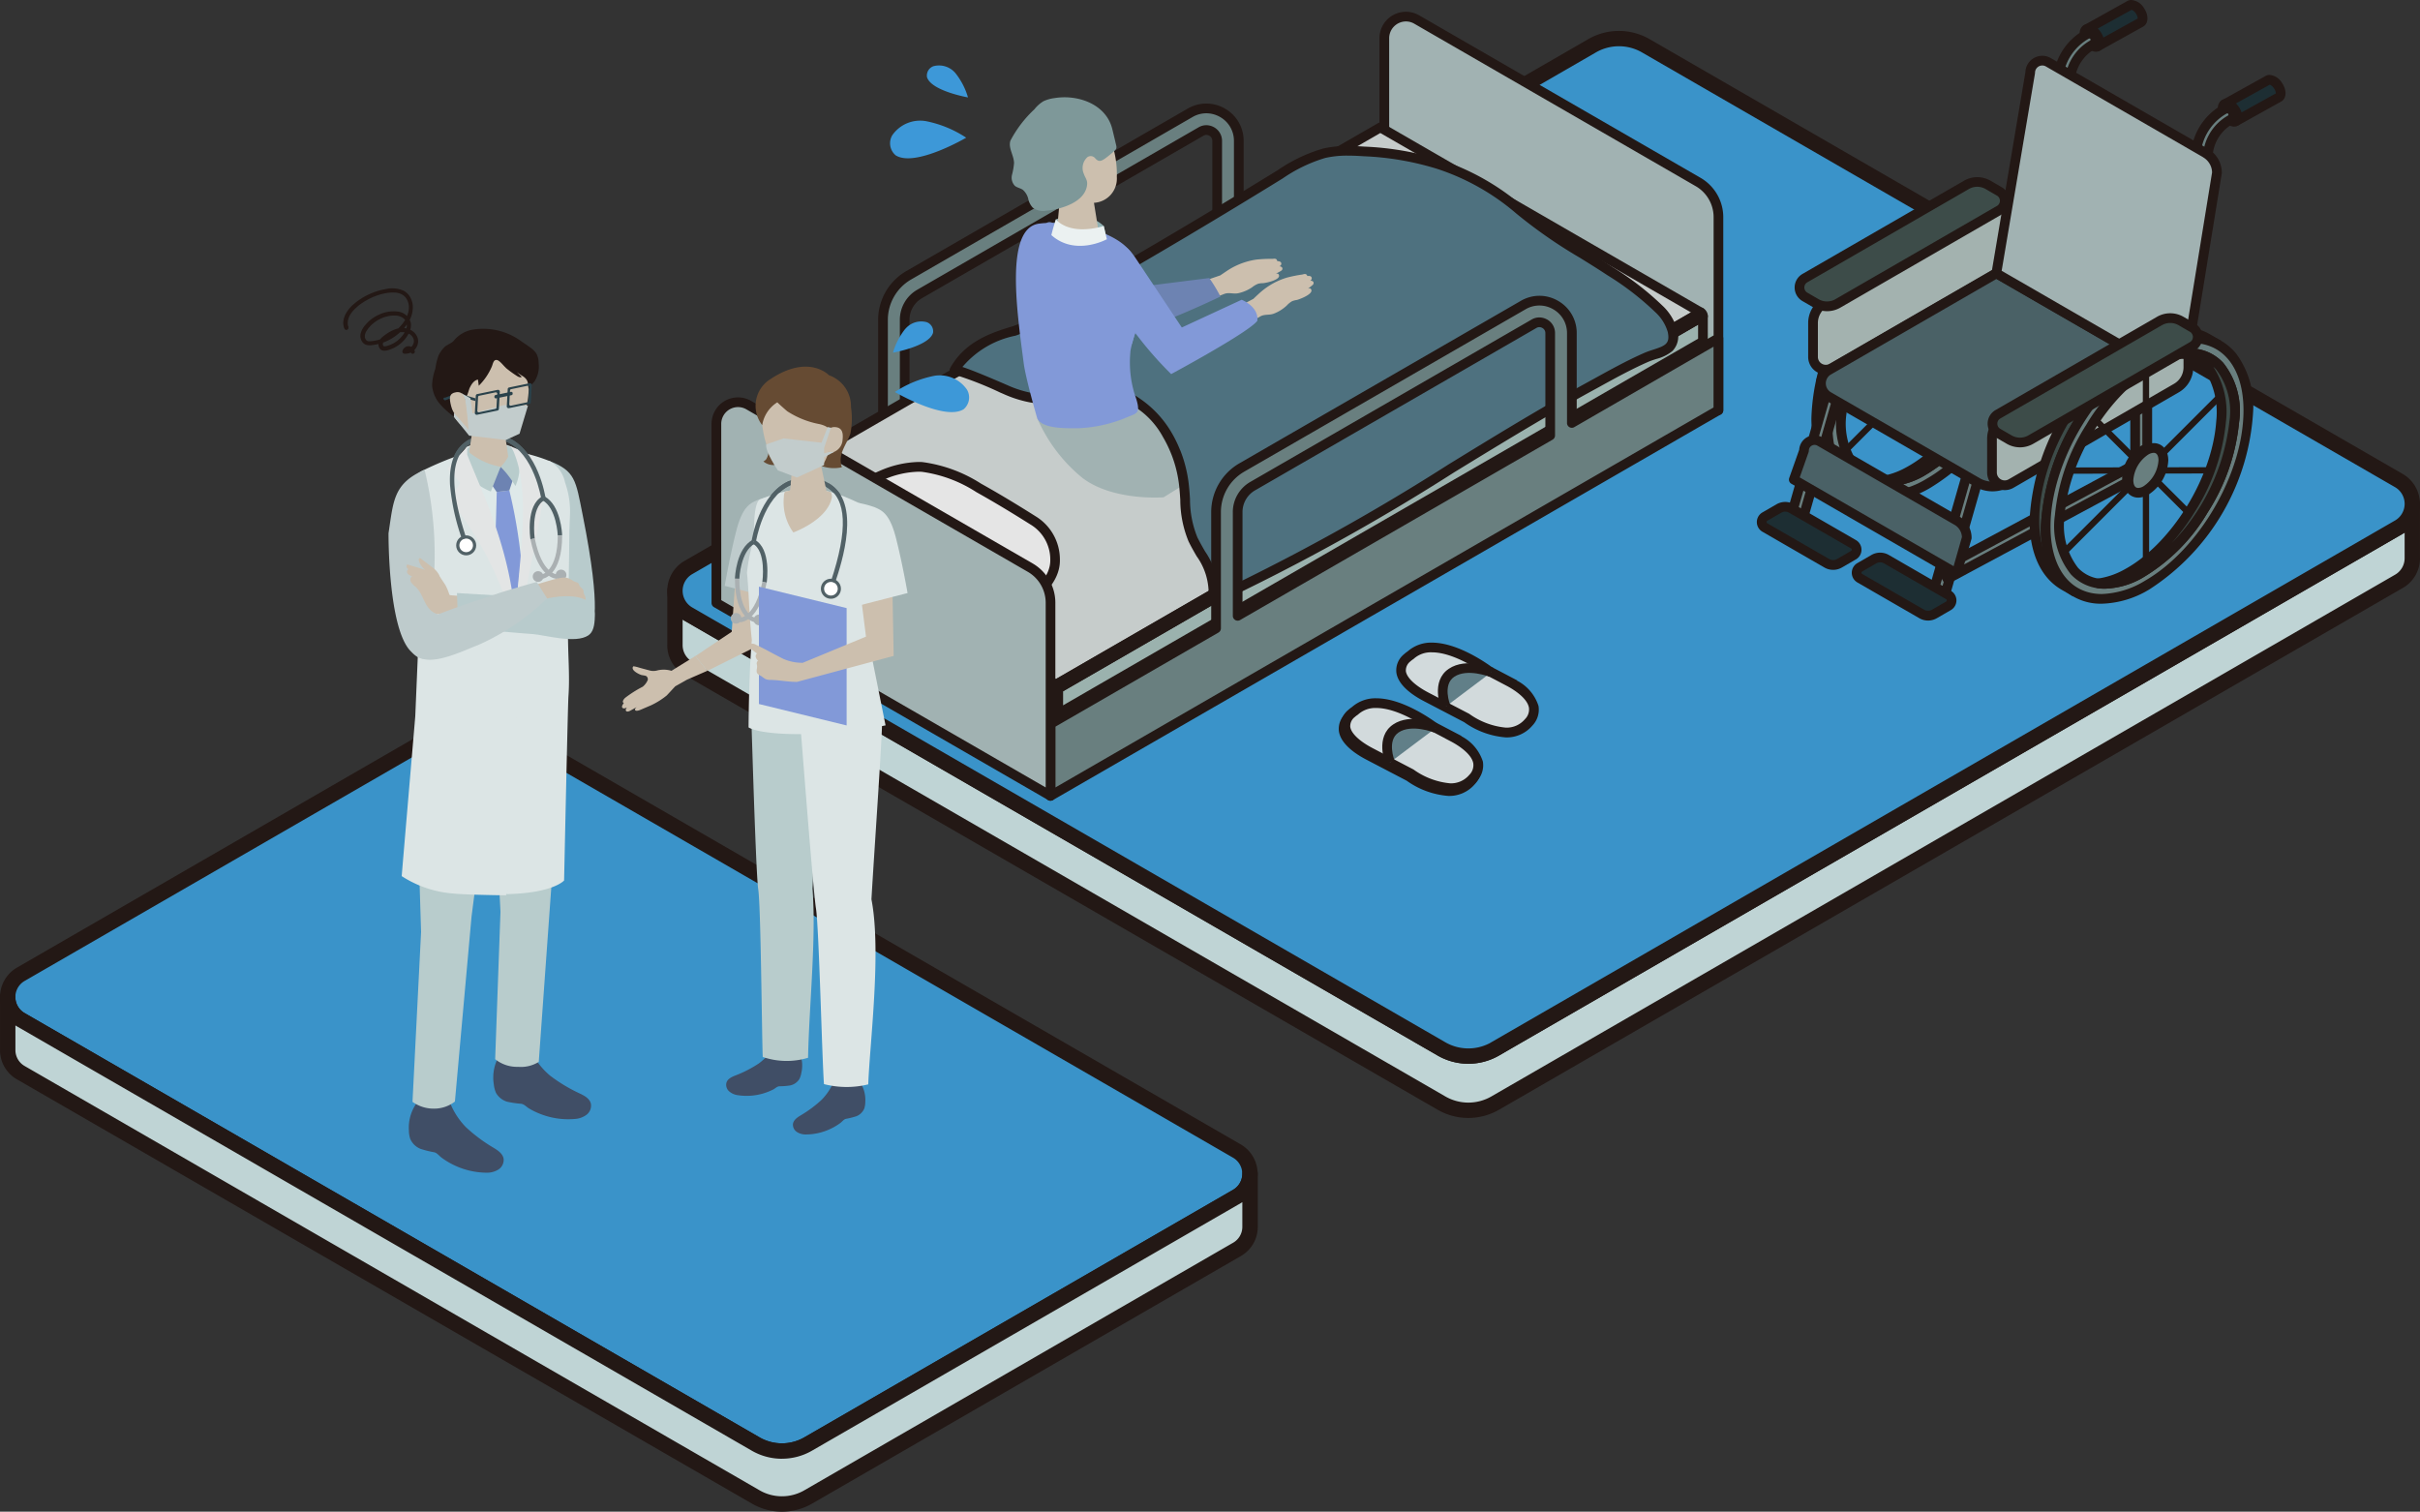<svg xmlns="http://www.w3.org/2000/svg" width="199.465" height="124.598" viewBox="0 0 199.465 124.598">
  <rect x="0" y="0" width="199.465" height="124.598" fill="#333333" stroke="none"/>
  <g id="グループ_1004" data-name="グループ 1004" transform="translate(-25.683 -349.44)">
    <g id="illustration-38_sp" transform="translate(81.315 349.84)">
      <g id="グループ_907" data-name="グループ 907" transform="translate(0 2.779)">
        <path id="パス_4059" data-name="パス 4059" d="M143.832,82.811a2.205,2.205,0,0,1-1.108,1.929l-74.48,43a4.436,4.436,0,0,1-4.436,0L1.74,91.9A2.2,2.2,0,0,1,.632,89.975v4.48a2.2,2.2,0,0,0,1.108,1.92h0l62.068,35.833a4.436,4.436,0,0,0,4.436,0l74.48-43h0a2.194,2.194,0,0,0,1.108-1.92v-4.48Z" transform="translate(-0.632 -44.467)" fill="#bfd4d5"/>
        <path id="パス_4059_-_アウトライン" data-name="パス 4059 - アウトライン" d="M143.832,82.177a.631.631,0,0,1,.632.631v4.48a2.819,2.819,0,0,1-1.425,2.467l-74.48,43a5.068,5.068,0,0,1-5.068,0L1.424,96.923A2.819,2.819,0,0,1,0,94.455V89.972a.632.632,0,0,1,.632-.63h0a.632.632,0,0,1,.631.632v.016a1.571,1.571,0,0,0,.793,1.366l62.067,35.836a3.8,3.8,0,0,0,3.8,0l74.48-43a1.578,1.578,0,0,0,.792-1.382A.634.634,0,0,1,143.832,82.177ZM66.026,132.17a3.811,3.811,0,0,0,1.9-.51l74.48-43a1.568,1.568,0,0,0,.792-1.372v-2.1q-.078.052-.159.1l-74.48,43a5.068,5.068,0,0,1-5.068,0L1.424,92.452q-.082-.047-.16-.1v2.1a1.568,1.568,0,0,0,.792,1.372l62.068,35.833A3.811,3.811,0,0,0,66.026,132.17Z" transform="translate(-0.632 -44.467)" fill="#231815"/>
        <path id="パス_4060" data-name="パス 4060" d="M68.241,89.307l74.48-43a2.219,2.219,0,0,0,0-3.843L80.656,6.63a4.436,4.436,0,0,0-4.436,0l-74.48,43a2.219,2.219,0,0,0,0,3.843L63.808,89.31a4.436,4.436,0,0,0,4.436,0Z" transform="translate(-0.632 -6.036)" fill="#3a93c9"/>
        <path id="パス_4060_-_アウトライン" data-name="パス 4060 - アウトライン" d="M66.027,90.536a5.077,5.077,0,0,1-2.534-.679L1.424,54.024a2.852,2.852,0,0,1,0-4.938l74.479-43a5.068,5.068,0,0,1,5.068,0l62.065,35.833a2.852,2.852,0,0,1,0,4.938L69.271,89.442h0l-.711.415A5.077,5.077,0,0,1,66.027,90.536ZM78.438,6.668a3.811,3.811,0,0,0-1.9.51l-74.48,43a1.587,1.587,0,0,0,0,2.748L64.125,88.762a3.8,3.8,0,0,0,3.663.078l.138-.081,74.48-43a1.587,1.587,0,0,0,0-2.748L80.34,7.178A3.811,3.811,0,0,0,78.438,6.668Z" transform="translate(-0.632 -6.036)" fill="#231815"/>
      </g>
      <g id="グループ_911" data-name="グループ 911" transform="translate(3.416 0.969)">
        <path id="パス_4061" data-name="パス 4061" d="M35.858,48.336a.889.889,0,0,1-.89-.89V34.986a4.247,4.247,0,0,1,2.119-3.669l23.194-13.39a2.676,2.676,0,0,1,4.013,2.318v11.3a.89.89,0,1,1-1.781,0v-11.3a.884.884,0,0,0-.445-.774.868.868,0,0,0-.89,0L37.983,32.861a2.454,2.454,0,0,0-1.225,2.125V47.445a.889.889,0,0,1-.89.89Z" transform="translate(-21.236 -9.997)" fill="#697f7f"/>
        <path id="パス_4061_-_アウトライン" data-name="パス 4061 - アウトライン" d="M35.868,48.736h-.009a1.292,1.292,0,0,1-1.29-1.29V34.986a4.649,4.649,0,0,1,2.319-4.015L60.081,17.58a3.049,3.049,0,0,1,3.074,0,3.045,3.045,0,0,1,1.539,2.664v11.3a1.29,1.29,0,1,1-2.581,0v-11.3a.482.482,0,0,0-.25-.43.514.514,0,0,0-.245-.067.467.467,0,0,0-.239.069l-23.2,13.391a2.055,2.055,0,0,0-1.025,1.779V47.445A1.292,1.292,0,0,1,35.868,48.736Zm25.75-30.771a2.28,2.28,0,0,0-1.137.309L37.287,31.664a3.847,3.847,0,0,0-1.919,3.322V47.445a.491.491,0,0,0,.49.49h.009a.491.491,0,0,0,.49-.49V34.986a2.856,2.856,0,0,1,1.426-2.472l23.194-13.39a1.261,1.261,0,0,1,.641-.177,1.321,1.321,0,0,1,.651.178,1.286,1.286,0,0,1,.644,1.119v11.3a.49.49,0,1,0,.981,0v-11.3a2.253,2.253,0,0,0-1.139-1.971A2.28,2.28,0,0,0,61.618,17.965Z" transform="translate(-21.236 -9.997)" fill="#231815"/>
        <path id="パス_4062" data-name="パス 4062" d="M145.245,18.94a3.343,3.343,0,0,0-1.673-2.9L120.38,2.654A1.783,1.783,0,0,0,117.706,4.2V18.955l27.542,15.9V18.94Z" transform="translate(-62.654 -2.413)" fill="#a1b2b2"/>
        <path id="パス_4062_-_アウトライン" data-name="パス 4062 - アウトライン" d="M145.248,35.256a.4.4,0,0,1-.2-.054L117.506,19.3a.4.4,0,0,1-.2-.346V4.2a2.18,2.18,0,0,1,3.274-1.891L143.771,15.7a3.752,3.752,0,0,1,1.873,3.189.4.4,0,0,1,0,.053V34.856a.4.4,0,0,1-.4.4ZM118.106,18.724l26.742,15.439V18.99a.4.4,0,0,1,0-.05,2.949,2.949,0,0,0-1.473-2.549L120.18,3a1.368,1.368,0,0,0-.69-.188A1.388,1.388,0,0,0,118.106,4.2Z" transform="translate(-62.654 -2.413)" fill="#231815"/>
        <g id="グループ_908" data-name="グループ 908" transform="translate(0.013 10.62)">
          <path id="パス_4063" data-name="パス 4063" d="M7.5,55.462,35.024,71.353,90.076,39.571,62.55,23.677Z" transform="translate(-7.498 -23.677)" fill="#9bb2ae"/>
          <path id="パス_4064" data-name="パス 4064" d="M7.5,87.322l27.526,15.891v5.933L7.5,93.254Z" transform="translate(-7.498 -55.536)" fill="#a3b2af"/>
        </g>
        <g id="グループ_910" data-name="グループ 910" transform="translate(1.288 9.105)">
          <path id="パス_4065" data-name="パス 4065" d="M36.754,97.361,10.349,82.117a.2.2,0,0,0-.3.171v1.967a.364.364,0,0,0,.186.319L36.644,99.817a.2.2,0,0,0,.3-.17V97.68a.364.364,0,0,0-.186-.319Z" transform="translate(-10.052 -51.403)" fill="#a3b2af"/>
          <path id="パス_4066" data-name="パス 4066" d="M10.45,51.352l53.139-30.68a.189.189,0,0,0-.2,0L10.255,51.352A.2.2,0,0,1,10.45,51.352Z" transform="translate(-10.154 -20.644)" fill="#c0ccca"/>
          <path id="パス_4067" data-name="パス 4067" d="M90.191,35.946,37.052,66.623,10.647,51.379,63.785,20.7Z" transform="translate(-10.35 -20.672)" fill="#c6cccb"/>
          <path id="パス_4067_-_アウトライン" data-name="パス 4067 - アウトライン" d="M63.785,20.3a.4.4,0,0,1,.2.054L90.391,35.6a.4.4,0,0,1,0,.693L37.252,66.969a.4.4,0,0,1-.4,0L10.447,51.726a.4.4,0,0,1,0-.693l53.139-30.68A.4.4,0,0,1,63.785,20.3ZM89.391,35.946,63.785,21.161,11.447,51.379,37.052,66.161Z" transform="translate(-10.35 -20.672)" fill="#231815"/>
          <g id="グループ_909" data-name="グループ 909" transform="translate(26.702 15.274)">
            <path id="パス_4068" data-name="パス 4068" d="M63.791,84.514a.19.19,0,0,1-.1.17L116.828,54a.194.194,0,0,0,.1-.171V51.867L63.787,82.547v1.967Z" transform="translate(-63.604 -51.548)" fill="#9bb2ae"/>
            <path id="パス_4068_-_アウトライン" data-name="パス 4068 - アウトライン" d="M63.69,85.085a.4.4,0,0,1-.3-.662V82.547a.4.4,0,0,1,.2-.346l53.139-30.68a.4.4,0,0,1,.6.346v1.967a.594.594,0,0,1-.3.518L63.907,85.021l-.031.018A.4.4,0,0,1,63.69,85.085Zm.5-2.307v1.157l52.339-30.218V52.56Z" transform="translate(-63.604 -51.548)" fill="#231815"/>
            <path id="パス_4069" data-name="パス 4069" d="M116.658,51.229,63.519,81.912a.361.361,0,0,1,.186.316l53.139-30.68a.364.364,0,0,0-.186-.319Z" transform="translate(-63.519 -51.229)" fill="#9bb2ae"/>
            <path id="パス_4069_-_アウトライン" data-name="パス 4069 - アウトライン" d="M116.658,50.828a.4.4,0,0,1,.2.052.768.768,0,0,1,.389.667.4.4,0,0,1-.2.346L63.905,82.574a.593.593,0,0,1-.586-1.009l53.139-30.684A.4.4,0,0,1,116.658,50.828Z" transform="translate(-63.519 -51.229)" fill="#231815"/>
          </g>
        </g>
        <path id="パス_4070" data-name="パス 4070" d="M71.845,60.94l8.7-4.483L83,59.807l-6.662,4.051Z" transform="translate(-39.697 -29.466)" fill="#889699"/>
        <path id="パス_4071" data-name="パス 4071" d="M60.421,65.63a13.077,13.077,0,0,0,3.694,4.9c2.526,1.961,6.725,1.623,6.725,1.623l8.392-5.21-2.084-4.36-6.589,2.652-1.7-.673-8.433,1.061Z" transform="translate(-33.978 -32.533)" fill="#a1b2b2"/>
        <path id="パス_4072" data-name="パス 4072" d="M65,49.4a10.5,10.5,0,0,1,.647,2.479c.212,1.585.069,3.268.77,4.708.818,1.677,1.778,2.592,1.692,4.537a5.164,5.164,0,0,0,2.4-.7A194.241,194.241,0,0,0,89.481,49.662c3.135-1.917,6.28-3.817,9.5-5.582,1.566-.859,3.148-1.768,4.787-2.482,1.124-.489,2.539-.474,2.175-2.185a3.905,3.905,0,0,0-1.121-1.816,23.669,23.669,0,0,0-4.035-3.116,70.114,70.114,0,0,1-7.461-5.052A19.6,19.6,0,0,0,86.7,25.681a24.509,24.509,0,0,0-6.16-1.064,11.167,11.167,0,0,0-3.293.148,12.8,12.8,0,0,0-3.64,1.743Q65.826,31.3,57.9,35.842c-2.024,1.159-3.959,2.911-6.217,3.571-1.958.571-3.846,1.323-4.919,3.246.114-.205,3.723,1.383,4.171,1.572a7.853,7.853,0,0,0,4.843.688c.553-.142,1.077-.388,1.629-.53,2.684-.7,5.475,1.171,6.883,3.562A10.3,10.3,0,0,1,65,49.4Z" transform="translate(-27.142 -13.502)" fill="#4e717f"/>
        <path id="パス_4072_-_アウトライン" data-name="パス 4072 - アウトライン" d="M68.266,61.528c-.061,0-.122,0-.181-.006a.4.4,0,0,1-.372-.417,5.208,5.208,0,0,0-.988-3.126c-.218-.377-.444-.766-.664-1.218a9.041,9.041,0,0,1-.684-3.435c-.031-.462-.062-.94-.123-1.395a10.1,10.1,0,0,0-.611-2.354l-.012-.027a9.931,9.931,0,0,0-.683-1.4,6.738,6.738,0,0,0-5.376-3.513,4.225,4.225,0,0,0-1.063.135c-.259.067-.512.158-.78.254s-.556.2-.851.276a5.564,5.564,0,0,1-1.375.166,9.692,9.692,0,0,1-3.722-.873l-.259-.111a28.292,28.292,0,0,0-3.66-1.442.4.4,0,0,1-.447-.582h0c1.188-2.127,3.284-2.888,5.156-3.435a15.336,15.336,0,0,0,4.1-2.226c.661-.45,1.345-.915,2.032-1.308C63,32.46,68.275,29.322,73.393,26.168l.029-.018a13.026,13.026,0,0,1,3.729-1.774,8.9,8.9,0,0,1,2.049-.211c.5,0,.99.028,1.363.053a24.392,24.392,0,0,1,6.26,1.084,19.924,19.924,0,0,1,6.77,3.826,39.387,39.387,0,0,0,5.118,3.56c.764.474,1.554.965,2.3,1.46a24.26,24.26,0,0,1,4.1,3.171,4.3,4.3,0,0,1,1.225,2.01,1.732,1.732,0,0,1-.392,1.734,3.4,3.4,0,0,1-1.335.658c-.228.074-.465.151-.679.244-1.367.6-2.716,1.341-4.021,2.062l-.733.4C95.9,46.225,92.692,48.168,89.69,50l-1.764,1.081a175.079,175.079,0,0,1-17.248,9.7l-.127.059A5.563,5.563,0,0,1,68.266,61.528Zm-2.9-12.3.012.028a10.9,10.9,0,0,1,.672,2.573c.064.481.1.973.128,1.448a8.321,8.321,0,0,0,.605,3.138c.208.426.426.8.637,1.168a6.28,6.28,0,0,1,1.1,3.135,5.84,5.84,0,0,0,1.7-.6l.128-.06A174.473,174.473,0,0,0,87.507,50.4l1.765-1.082c3.011-1.84,6.226-3.788,9.52-5.592l.73-.4c1.321-.73,2.688-1.485,4.089-2.1.25-.109.5-.192.751-.272,1-.325,1.4-.5,1.193-1.463a3.58,3.58,0,0,0-1.017-1.62,23.294,23.294,0,0,0-3.969-3.061c-.737-.489-1.522-.976-2.282-1.447a39.975,39.975,0,0,1-5.221-3.636,19.118,19.118,0,0,0-6.5-3.67,23.644,23.644,0,0,0-6.06-1.045c-.361-.024-.835-.051-1.311-.051a8.119,8.119,0,0,0-1.865.19,12.432,12.432,0,0,0-3.494,1.677l-.029.018C68.687,30.008,63.4,33.15,58.1,36.189c-.66.378-1.3.814-1.979,1.275A15.919,15.919,0,0,1,51.8,39.8a7.7,7.7,0,0,0-4.379,2.579c.536.174,1.52.558,3.421,1.378l.253.109a8.923,8.923,0,0,0,3.412.811,4.763,4.763,0,0,0,1.177-.141c.257-.066.51-.157.778-.254s.556-.2.851-.276a5.023,5.023,0,0,1,1.263-.16A6.279,6.279,0,0,1,62.065,45a8.738,8.738,0,0,1,2.571,2.75A10.725,10.725,0,0,1,65.361,49.224Z" transform="translate(-27.142 -13.502)" fill="#231815"/>
        <path id="パス_4073" data-name="パス 4073" d="M105.584,59.367v-7.4a2.676,2.676,0,0,0-4.013-2.318L78.376,63.042a4.247,4.247,0,0,0-2.119,3.669V76.3L62.608,84.178V90.11l55.052-31.785V52.392l-12.08,6.975ZM78.042,66.711a2.465,2.465,0,0,1,1.225-2.125L102.461,51.2a.89.89,0,0,1,1.336.774V60.4L78.039,75.267V66.711Z" transform="translate(-35.073 -25.878)" fill="#697f7f"/>
        <path id="パス_4073_-_アウトライン" data-name="パス 4073 - アウトライン" d="M102.908,48.889a3.081,3.081,0,0,1,1.537.416,3.04,3.04,0,0,1,1.539,2.664v6.7l11.477-6.626a.4.4,0,0,1,.6.346v5.933a.4.4,0,0,1-.2.346L62.808,90.457a.4.4,0,0,1-.6-.346V84.178a.4.4,0,0,1,.2-.346l13.449-7.765V66.711A4.649,4.649,0,0,1,78.176,62.7l23.194-13.39A3.08,3.08,0,0,1,102.908,48.889Zm2.276,10.439V51.969A2.249,2.249,0,0,0,104.045,50a2.249,2.249,0,0,0-2.275,0L78.576,63.388a3.847,3.847,0,0,0-1.919,3.322V76.3a.4.4,0,0,1-.2.346L63.008,84.408v5.009l54.252-31.324V53.085L105.809,59.7a.4.4,0,0,1-.225.07.4.4,0,0,1-.4-.439ZM102.9,50.673a1.317,1.317,0,0,1,.65.176l.006,0a1.276,1.276,0,0,1,.641,1.117V60.4a.4.4,0,0,1-.2.346L78.239,75.614a.4.4,0,0,1-.6-.346V66.711a.4.4,0,0,1,0-.054,2.869,2.869,0,0,1,1.423-2.417l23.2-13.391A1.257,1.257,0,0,1,102.9,50.673Zm.25.868a.524.524,0,0,0-.25-.068.463.463,0,0,0-.238.068l-23.2,13.391a2.066,2.066,0,0,0-1.025,1.779.4.4,0,0,1,0,.05v7.813L103.4,60.165v-8.2A.474.474,0,0,0,103.15,51.541Z" transform="translate(-35.073 -25.878)" fill="#231815"/>
        <path id="パス_4074" data-name="パス 4074" d="M36.707,88.293c-1.651-.78-3.3-1.56-4.913-2.422-1.3-.695-2.756-1.427-3.451-2.791A4.118,4.118,0,0,1,28,82.231c-.887-3.391,3.994-5.686,6.672-5.5a11.424,11.424,0,0,1,4.638,1.721c1.512.843,3,1.746,4.465,2.671a3.77,3.77,0,0,1,1.834,3.236c.044,1.711-1.541,2.99-2.861,3.865a6.543,6.543,0,0,1-1.97.954C39.394,89.528,37.938,88.874,36.707,88.293Z" transform="translate(-17.696 -39.611)" fill="#e5e5e5"/>
        <path id="パス_4074_-_アウトライン" data-name="パス 4074 - アウトライン" d="M39.969,89.677a8.253,8.253,0,0,1-3.433-1.022c-1.628-.769-3.312-1.564-4.931-2.431l-.161-.086a7.47,7.47,0,0,1-3.458-2.877,4.538,4.538,0,0,1-.372-.932,3.6,3.6,0,0,1,.716-3.2,7.258,7.258,0,0,1,2.8-2.065,8.39,8.39,0,0,1,3.223-.744c.119,0,.235,0,.347.012a11.827,11.827,0,0,1,4.805,1.771c1.37.764,2.795,1.616,4.483,2.682a4.17,4.17,0,0,1,2.021,3.565c.05,1.933-1.711,3.328-3.04,4.208a7,7,0,0,1-2.093,1.008A3.741,3.741,0,0,1,39.969,89.677ZM34.354,77.123a7.535,7.535,0,0,0-5.391,2.5,2.794,2.794,0,0,0-.574,2.509,3.8,3.8,0,0,0,.31.768,6.78,6.78,0,0,0,3.122,2.534l.162.086c1.6.857,3.276,1.648,4.9,2.413a7.626,7.626,0,0,0,3.091.946,2.94,2.94,0,0,0,.714-.085,6.263,6.263,0,0,0,1.846-.9c1.17-.776,2.722-1.984,2.682-3.521a3.361,3.361,0,0,0-1.648-2.908c-1.676-1.058-3.088-1.9-4.446-2.66a11.006,11.006,0,0,0-4.472-1.671C34.552,77.126,34.454,77.123,34.354,77.123Z" transform="translate(-17.696 -39.611)" fill="#231815"/>
        <path id="パス_4075" data-name="パス 4075" d="M35.012,82.585a3.343,3.343,0,0,0-1.673-2.9L10.147,66.3a1.783,1.783,0,0,0-2.674,1.544V82.6L35.015,98.5V82.585Z" transform="translate(-7.473 -34.272)" fill="#a1b2b2"/>
        <path id="パス_4075_-_アウトライン" data-name="パス 4075 - アウトライン" d="M35.015,98.9a.4.4,0,0,1-.2-.054L7.273,82.947a.4.4,0,0,1-.2-.346V67.843a2.18,2.18,0,0,1,3.274-1.891L33.538,79.343a3.752,3.752,0,0,1,1.873,3.189.4.4,0,0,1,0,.053V98.5a.4.4,0,0,1-.4.4ZM7.873,82.37,34.615,97.808V82.635a.4.4,0,0,1,0-.05,2.95,2.95,0,0,0-1.473-2.549L9.947,66.645a1.368,1.368,0,0,0-.69-.188,1.388,1.388,0,0,0-1.385,1.385Z" transform="translate(-7.473 -34.272)" fill="#231815"/>
      </g>
      <g id="グループ_914" data-name="グループ 914" transform="translate(27.607 7.62)">
        <path id="パス_4076" data-name="パス 4076" d="M94.606,46.94s.436-.417.628-.581a6.214,6.214,0,0,1,.663-.493,5.83,5.83,0,0,1,1.361-.641l.085-.028a11.05,11.05,0,0,1,1.279-.259c.107-.019.268-.095.369.009,0,0,.079.107.06.111.006,0,.253-.041.328.073.06.092.063.208-.085.322a.278.278,0,0,1,.243.073.2.2,0,0,1-.035.259c-.044.047-.4.322-.4.322s.152-.073.224,0c.382.392-.928.878-1.137.925a1.859,1.859,0,0,0-.388.1,1.829,1.829,0,0,0-.442.357,3.3,3.3,0,0,1-1.064.669c-.373.142-.733.035-1.086.212l-1.336.758-.751-1.405,1.49-.786Z" transform="translate(-74.537 -30.328)" fill="#ccbfae"/>
        <path id="パス_4077" data-name="パス 4077" d="M89.062,43.736s.5-.344.71-.477a6,6,0,0,1,.733-.385,5.915,5.915,0,0,1,1.443-.423.849.849,0,0,1,.088-.013,11.267,11.267,0,0,1,1.3-.06c.111,0,.278-.051.366.066,0,.006.06.12.044.12.006,0,.256,0,.316.123.047.1.028.215-.136.306a.279.279,0,0,1,.23.111.194.194,0,0,1-.076.249c-.051.041-.451.256-.451.256s.161-.051.221.035c.319.448-1.051.726-1.266.739a1.851,1.851,0,0,0-.4.044,1.8,1.8,0,0,0-.493.284,3.265,3.265,0,0,1-1.156.5c-.388.082-.729-.076-1.105.041L88,45.788l-.527-1.506,1.594-.546Z" transform="translate(-71.711 -29.063)" fill="#ccbfae"/>
        <g id="グループ_913" data-name="グループ 913">
          <path id="パス_4078" data-name="パス 4078" d="M74.366,40.928l-7.129.9-4.973-4.834c-1.329-1.263-1.323-.486-1.844.069-.414.439-.53.834-.439,1.1a12.236,12.236,0,0,0,3.808,5.09,30.184,30.184,0,0,0,3.4,2.513,77.05,77.05,0,0,0,8.1-3.312,12.31,12.31,0,0,0-.919-1.522Z" transform="translate(-57.934 -26.031)" fill="#6d83b2"/>
          <g id="グループ_912" data-name="グループ 912">
            <path id="パス_4079" data-name="パス 4079" d="M63.076,35.593s2.387-.906,3.94.549c.107.461.256,1.089.256,1.089A4.627,4.627,0,0,1,62.64,37.1c.1-.4.436-1.509.436-1.509Z" transform="translate(-59.279 -25.533)" fill="#91b1b3"/>
            <path id="パス_4080" data-name="パス 4080" d="M58.663,52.551c.388.916,2.494.824,3.3.834a11.543,11.543,0,0,0,4.269-.976c.707-.287,1.014-.287.458-1.844a8.962,8.962,0,0,1-.354-3.388c.019-.89,1.355-3.969.909-4.739a6.058,6.058,0,0,1-.748-3.356c-.972-1.834-5.156-2.9-7.688-2.564C55.973,36.9,57,43.8,57.552,48.036c.167,1.282,1.108,4.515,1.108,4.515Z" transform="translate(-56.411 -26.105)" fill="#8299d8"/>
            <path id="パス_4081" data-name="パス 4081" d="M65.665,19.792c-.4-.66-1.443-1.478-3.732-.95s-2.526,2.311-2.106,4.313a3.779,3.779,0,0,0,1.68,2.532.707.707,0,0,1,.328.676c-.069.736-.193,2.052-.193,2.052.066.417.89.7,1.841.638s1.664-.452,1.6-.868L64.715,25.9A2,2,0,0,0,66.6,23.764a7.931,7.931,0,0,0-.931-3.975Z" transform="translate(-57.786 -17.203)" fill="#ccbfae"/>
            <path id="パス_4082" data-name="パス 4082" d="M63.133,35.872s1.007,1.389,3.94.549l.256,1.089s-2.6,1.43-4.575-.341A13.4,13.4,0,0,1,63.133,35.872Z" transform="translate(-59.336 -25.812)" fill="#ebf1f1"/>
            <path id="パス_4083" data-name="パス 4083" d="M57.431,24.147a1.559,1.559,0,0,0,.366.679,1.43,1.43,0,0,0,1.105.249c1.178-.1,3.309-.7,3.378-2.223.013-.316-.174-.515-.268-.8a1.2,1.2,0,0,1,.3-1.4.477.477,0,0,1,.641.117c.275.3.483.237.824-.009a8.651,8.651,0,0,0,.77-.635.463.463,0,0,0,.133-.171.487.487,0,0,0-.009-.268c-.1-.439-.208-.875-.313-1.313-.5-2.1-2.876-2.9-4.78-2.576a2.943,2.943,0,0,0-.9.256,2.708,2.708,0,0,0-.745.663,9.71,9.71,0,0,0-1.98,2.589c-.193.6.29,1.212.3,1.844a5.625,5.625,0,0,1-.167.966.975.975,0,0,0,.234.909c.189.158.458.189.66.332a1.45,1.45,0,0,1,.455.786Z" transform="translate(-55.911 -15.729)" fill="#7e9899"/>
            <path id="パス_4084" data-name="パス 4084" d="M74.764,51.336,72.737,48.6s.7,1.907,1.658,3.921a11.329,11.329,0,0,1,.366-1.19Z" transform="translate(-64.334 -32.186)" fill="#8299d8"/>
          </g>
          <path id="パス_4085" data-name="パス 4085" d="M82.879,44.746l-4.932,2.286L74.1,41.26c-1.032-1.516-1.19-.755-1.819-.322-.5.344-.695.7-.66.982A12.256,12.256,0,0,0,74.275,47.7a29.986,29.986,0,0,0,2.794,3.173s6.381-3.429,7.1-4.389c.142-1.175-1.285-1.737-1.285-1.737Z" transform="translate(-63.776 -28.059)" fill="#8299d8"/>
        </g>
      </g>
      <g id="グループ_917" data-name="グループ 917" transform="translate(55.103 52.968)">
        <g id="グループ_915" data-name="グループ 915" transform="translate(0 4.588)">
          <path id="パス_4086" data-name="パス 4086" d="M119.874,119l-1.632-.856c-.774-.565-4.515-3.123-6.488-1.317h0a2.164,2.164,0,0,0-.272.212c-1.351,1.266.24,2.532,1.566,3.224l3.331,1.74s3.325,2.434,5.112.36c1.3-1.512-.609-2.829-1.62-3.359Z" transform="translate(-110.968 -115.956)" fill="#617f88"/>
          <path id="パス_4086_-_アウトライン" data-name="パス 4086 - アウトライン" d="M113.521,115.793h0c2,0,4.25,1.516,4.933,2.012l2.087,1.094-.017.017A3.585,3.585,0,0,1,122.3,121a1.888,1.888,0,0,1-.5,1.628,2.762,2.762,0,0,1-2.187.976,6.793,6.793,0,0,1-3.438-1.256l-3.306-1.727c-.962-.5-2.138-1.318-2.281-2.363a1.7,1.7,0,0,1,.627-1.507,2.52,2.52,0,0,1,.3-.235A2.92,2.92,0,0,1,113.521,115.793Zm5.687,3.31-1.178-.617-.024-.018c-.429-.313-2.659-1.875-4.485-1.875a2.113,2.113,0,0,0-1.5.531l-.023.021-.026.017a1.759,1.759,0,0,0-.222.172.945.945,0,0,0-.379.813c.073.535.768,1.193,1.859,1.762l3.358,1.754.024.018a6.138,6.138,0,0,0,2.992,1.12,1.969,1.969,0,0,0,1.581-.7,1.116,1.116,0,0,0,.325-.956c-.163-.854-1.44-1.584-1.827-1.788l-.48-.252Z" transform="translate(-110.968 -115.956)" fill="#231815"/>
          <path id="パス_4087" data-name="パス 4087" d="M120.184,118.527l-1.632-.856c-.774-.565-4.515-3.123-6.488-1.317h0a2.165,2.165,0,0,0-.272.212c-1.351,1.266.24,2.532,1.566,3.224l3.331,1.74s3.325,2.434,5.112.36c1.3-1.512-.609-2.829-1.62-3.359Z" transform="translate(-111.123 -115.719)" fill="#d2dadc"/>
          <path id="パス_4087_-_アウトライン" data-name="パス 4087 - アウトライン" d="M113.831,115.319h0c2,0,4.25,1.516,4.933,2.012l2.088,1.095-.017.017a3.584,3.584,0,0,1,1.774,2.08,1.888,1.888,0,0,1-.5,1.628,2.762,2.762,0,0,1-2.187.976,6.794,6.794,0,0,1-3.438-1.256l-3.306-1.727c-.962-.5-2.138-1.318-2.281-2.363a1.7,1.7,0,0,1,.627-1.507,2.518,2.518,0,0,1,.3-.235A2.92,2.92,0,0,1,113.831,115.319Zm5.686,3.31-1.177-.617-.024-.018c-.429-.313-2.659-1.875-4.485-1.875a2.113,2.113,0,0,0-1.5.531l-.023.021-.026.017a1.758,1.758,0,0,0-.222.172.945.945,0,0,0-.379.814c.073.535.768,1.193,1.859,1.762l3.358,1.754.024.018a6.138,6.138,0,0,0,2.992,1.12,1.969,1.969,0,0,0,1.581-.7,1.116,1.116,0,0,0,.325-.956c-.163-.854-1.44-1.584-1.827-1.788l-.481-.253Z" transform="translate(-111.123 -115.719)" fill="#231815"/>
          <path id="パス_4088" data-name="パス 4088" d="M118.41,122.3s-.78-1.942.486-2.791,3.281-.041,3.281-.041" transform="translate(-114.574 -117.419)" fill="#617f88"/>
          <path id="パス_4088_-_アウトライン" data-name="パス 4088 - アウトライン" d="M118.039,122.444c-.037-.092-.883-2.254.635-3.272,1.425-.956,3.562-.116,3.652-.08l-.3.742c-.018-.007-1.836-.718-2.909,0-.986.661-.344,2.293-.338,2.31Z" transform="translate(-114.574 -117.419)" fill="#231815"/>
        </g>
        <g id="グループ_916" data-name="グループ 916" transform="translate(4.588)">
          <path id="パス_4089" data-name="パス 4089" d="M129.06,109.815l-1.632-.856c-.774-.565-4.515-3.123-6.488-1.317h0a2.165,2.165,0,0,0-.272.212c-1.351,1.266.24,2.532,1.566,3.224l3.331,1.74s3.325,2.434,5.112.36c1.3-1.512-.609-2.829-1.62-3.359Z" transform="translate(-120.154 -106.77)" fill="#617f88"/>
          <path id="パス_4090" data-name="パス 4090" d="M129.364,109.341l-1.632-.856c-.774-.565-4.515-3.123-6.488-1.317h0a2.164,2.164,0,0,0-.272.212c-1.351,1.266.24,2.532,1.566,3.224l3.331,1.74s3.325,2.434,5.112.36c1.3-1.512-.609-2.829-1.62-3.359Z" transform="translate(-120.306 -106.532)" fill="#d2dadc"/>
          <path id="パス_4090_-_アウトライン" data-name="パス 4090 - アウトライン" d="M123.01,106.132h0c2,0,4.25,1.516,4.933,2.012l2.09,1.1-.017.017a3.583,3.583,0,0,1,1.773,2.079,1.888,1.888,0,0,1-.5,1.628,2.762,2.762,0,0,1-2.187.976,6.794,6.794,0,0,1-3.438-1.256l-3.306-1.727c-.962-.5-2.138-1.318-2.281-2.363a1.7,1.7,0,0,1,.627-1.507,2.523,2.523,0,0,1,.3-.235A2.92,2.92,0,0,1,123.01,106.132Zm5.684,3.309-1.175-.616-.024-.018c-.429-.313-2.659-1.875-4.485-1.875a2.113,2.113,0,0,0-1.5.531l-.023.021-.026.017a1.757,1.757,0,0,0-.222.172.945.945,0,0,0-.379.813c.073.535.768,1.193,1.859,1.762L126.08,112l.024.018a6.138,6.138,0,0,0,2.992,1.12,1.969,1.969,0,0,0,1.581-.7,1.116,1.116,0,0,0,.325-.956c-.163-.854-1.44-1.584-1.828-1.788l-.483-.253Z" transform="translate(-120.306 -106.532)" fill="#231815"/>
          <path id="パス_4091" data-name="パス 4091" d="M127.59,113.109s-.78-1.942.486-2.791,3.281-.041,3.281-.041" transform="translate(-123.757 -108.233)" fill="#617f88"/>
          <path id="パス_4091_-_アウトライン" data-name="パス 4091 - アウトライン" d="M127.219,113.258c-.037-.092-.883-2.254.635-3.272,1.425-.956,3.562-.116,3.652-.08l-.3.742c-.018-.007-1.836-.718-2.909,0-.986.661-.344,2.293-.338,2.31Z" transform="translate(-123.757 -108.233)" fill="#231815"/>
        </g>
      </g>
      <path id="パス_4092" data-name="パス 4092" d="M39.088,19.655a2.792,2.792,0,0,0-2.763,1.171,1.3,1.3,0,0,0,.284,1.648c1.6,1.017,5.813-1.452,5.813-1.452a9.287,9.287,0,0,0-3.331-1.367Z" transform="translate(-18.417 -10.072)" fill="#3d98d8"/>
      <path id="パス_4093" data-name="パス 4093" d="M44.538,11.068a1.76,1.76,0,0,0-1.8-.562.819.819,0,0,0-.534.906c.354,1.137,3.378,1.667,3.378,1.667a5.821,5.821,0,0,0-1.042-2.011Z" transform="translate(-21.429 -5.45)" fill="#3d98d8"/>
      <g id="グループ_920" data-name="グループ 920" transform="translate(89.574 0)">
        <path id="パス_4094" data-name="パス 4094" d="M234.35,5.874c.212-.145.174-.571-.088-.957s-.644-.578-.859-.433-.174.571.088.957S234.135,6.019,234.35,5.874Z" transform="translate(-206.658 -2.456)" fill="#a3b2af"/>
        <path id="パス_4094_-_アウトライン" data-name="パス 4094 - アウトライン" d="M234.182,6.322h0a1.343,1.343,0,0,1-1.022-.656,1.461,1.461,0,0,1-.279-1.044.711.711,0,0,1,.3-.469.7.7,0,0,1,.392-.117,1.343,1.343,0,0,1,1.022.656c.4.583.39,1.233-.016,1.511A.7.7,0,0,1,234.182,6.322Zm-.509-1.441a.922.922,0,0,0,.149.335.912.912,0,0,0,.257.261,1.016,1.016,0,0,0-.406-.6Z" transform="translate(-206.658 -2.456)" fill="#231815"/>
        <path id="パス_4095" data-name="パス 4095" d="M237.105.52,233.547,2.5c.212-.145.6.051.859.433s.3.811.088.957l3.558-1.977c.212-.145.174-.571-.088-.957s-.644-.578-.859-.433Z" transform="translate(-206.799 -0.472)" fill="#1d2e33"/>
        <path id="パス_4095_-_アウトライン" data-name="パス 4095 - アウトライン" d="M237.273.072h0A1.343,1.343,0,0,1,238.3.728c.4.583.39,1.233-.016,1.511l-.032.02-3.558,1.977a.4.4,0,0,1-.458-.65.746.746,0,0,0-.155-.431.756.756,0,0,0-.345-.3.4.4,0,0,1-.409-.685.662.662,0,0,1,.088-.051L236.9.177A.7.7,0,0,1,237.273.072ZM237.79,1.6a.774.774,0,0,0-.156-.42.746.746,0,0,0-.343-.3L234.5,2.424a1.867,1.867,0,0,1,.234.279,1.792,1.792,0,0,1,.229.464Z" transform="translate(-206.799 -0.472)" fill="#231815"/>
        <path id="パス_4096" data-name="パス 4096" d="M257.149,18.227c.212-.145.174-.571-.088-.957s-.644-.578-.859-.433-.174.571.088.957S256.934,18.373,257.149,18.227Z" transform="translate(-218.071 -8.64)" fill="#a3b2af"/>
        <path id="パス_4096_-_アウトライン" data-name="パス 4096 - アウトライン" d="M256.981,18.676h0a1.343,1.343,0,0,1-1.022-.656c-.4-.583-.39-1.233.016-1.511a.7.7,0,0,1,.394-.119,1.343,1.343,0,0,1,1.022.656c.4.583.39,1.233-.016,1.511A.7.7,0,0,1,256.981,18.676Zm-.508-1.441a1.016,1.016,0,0,0,.4.6,1.016,1.016,0,0,0-.4-.6Z" transform="translate(-218.071 -8.64)" fill="#231815"/>
        <path id="パス_4097" data-name="パス 4097" d="M259.9,12.88l-3.558,1.977c.212-.145.6.051.859.433s.3.811.088.957l3.558-1.977c.212-.145.174-.571-.088-.957S260.118,12.735,259.9,12.88Z" transform="translate(-218.211 -6.659)" fill="#1d2e33"/>
        <path id="パス_4097_-_アウトライン" data-name="パス 4097 - アウトライン" d="M260.071,12.432h0a1.343,1.343,0,0,1,1.022.656c.4.583.39,1.233-.016,1.511l-.032.02L257.486,16.6a.4.4,0,0,1-.458-.65.733.733,0,0,0-.154-.43.759.759,0,0,0-.346-.3.4.4,0,0,1-.409-.685.663.663,0,0,1,.088-.051l3.491-1.939A.7.7,0,0,1,260.071,12.432Zm.516,1.526a.774.774,0,0,0-.156-.42.746.746,0,0,0-.343-.3L257.3,14.784a1.867,1.867,0,0,1,.234.279,1.778,1.778,0,0,1,.23.463Z" transform="translate(-218.211 -6.659)" fill="#231815"/>
        <g id="グループ_918" data-name="グループ 918" transform="translate(4.495 18.52)">
          <path id="パス_4098" data-name="パス 4098" d="M207.145,59.187a.26.26,0,0,1-.259-.259V42.213a.259.259,0,1,1,.518,0V58.928a.26.26,0,0,1-.259.259Z" transform="translate(-197.948 -39.757)" fill="#3d4c49"/>
          <path id="パス_4099" data-name="パス 4099" d="M192.87,61.2a.259.259,0,0,1-.183-.442L206.156,47.29a.259.259,0,0,1,.366.366L193.053,61.125A.258.258,0,0,1,192.87,61.2Z" transform="translate(-190.802 -42.39)" fill="#231815"/>
          <path id="パス_4100" data-name="パス 4100" d="M192.832,60.465a.259.259,0,1,1,0-.518l12.781-.025h0a.259.259,0,1,1,0,.518l-12.781.025Z" transform="translate(-190.783 -48.751)" fill="#3d4c49"/>
          <path id="パス_4101" data-name="パス 4101" d="M205.526,58.807a.258.258,0,0,1-.183-.076l-9.1-9.1a.259.259,0,1,1,.366-.366l9.1,9.1a.259.259,0,0,1-.183.442Z" transform="translate(-192.581 -43.378)" fill="#3d4c49"/>
          <path id="パス_4102" data-name="パス 4102" d="M203.908,59.744l.518.3a1,1,0,0,1-.42-.922,3.164,3.164,0,0,1,1.43-2.479,1,1,0,0,1,1.017-.1l-.521-.3a1.019,1.019,0,0,0-1.017.1,3.151,3.151,0,0,0-1.43,2.479,1.006,1.006,0,0,0,.42.922Z" transform="translate(-196.245 -46.863)" fill="#3d4c49"/>
          <path id="パス_4103" data-name="パス 4103" d="M207.4,57.763a3.164,3.164,0,0,1-1.43,2.479c-.793.458-1.437.092-1.44-.821a3.164,3.164,0,0,1,1.43-2.479C206.751,56.484,207.4,56.851,207.4,57.763Z" transform="translate(-196.768 -47.161)" fill="#697f7f"/>
          <path id="パス_4104" data-name="パス 4104" d="M191.432,58.482l.931.54c-1.5-.868-2.434-2.725-2.444-5.361-.016-5.3,3.713-11.755,8.326-14.42,2.311-1.336,4.408-1.465,5.926-.594l-.935-.54c-1.519-.868-3.612-.742-5.923.594-4.613,2.665-8.339,9.119-8.326,14.42.006,2.636.941,4.493,2.444,5.361Z" transform="translate(-188.988 -37.555)" fill="#3d4c49"/>
          <path id="パス_4104_-_アウトライン" data-name="パス 4104 - アウトライン" d="M192.363,59.422a.4.4,0,0,1-.2-.054l-.01-.006-.922-.534c-1.7-.981-2.637-3.008-2.643-5.706a17.234,17.234,0,0,1,2.482-8.4,17.357,17.357,0,0,1,6.044-6.368,7.956,7.956,0,0,1,3.946-1.2,4.723,4.723,0,0,1,2.376.6l.936.541a.4.4,0,0,1-.4.693,3.921,3.921,0,0,0-1.979-.5,7.284,7.284,0,0,0-3.549,1.093c-4.5,2.6-8.142,8.91-8.126,14.072.009,2.4.8,4.178,2.235,5.011l.009.005a.4.4,0,0,1-.2.746Zm7.219-21.261a8.669,8.669,0,0,0-2.068.886c-4.493,2.6-8.138,8.909-8.126,14.073a8.626,8.626,0,0,0,.265,2.185,10.174,10.174,0,0,1-.133-1.642,18.743,18.743,0,0,1,8.526-14.768A10.24,10.24,0,0,1,199.583,38.161Z" transform="translate(-188.988 -37.555)" fill="#231815"/>
          <path id="パス_4105" data-name="パス 4105" d="M207.559,44.556c.016,5.3-3.713,11.758-8.326,14.42s-8.364.524-8.38-4.774,3.713-11.755,8.326-14.42S207.543,39.258,207.559,44.556ZM199.8,40.7c-3.972,2.134-7.461,7.751-7.789,12.544s2.621,6.946,6.6,4.809S206.072,50.3,206.4,45.51s-2.624-6.946-6.6-4.809Z" transform="translate(-189.922 -38.097)" fill="#697f7f"/>
          <path id="パス_4105_-_アウトライン" data-name="パス 4105 - アウトライン" d="M202.927,38.237a4.527,4.527,0,0,1,3.65,1.7,7.315,7.315,0,0,1,1.383,4.616,17.215,17.215,0,0,1-2.481,8.4,17.343,17.343,0,0,1-6.045,6.366,7.962,7.962,0,0,1-3.947,1.2,4.526,4.526,0,0,1-3.65-1.7,7.318,7.318,0,0,1-1.382-4.617,18.743,18.743,0,0,1,8.526-14.767A7.969,7.969,0,0,1,202.927,38.237Zm-7.441,21.485a7.284,7.284,0,0,0,3.547-1.093c4.5-2.594,8.142-8.907,8.126-14.072-.01-3.4-1.632-5.52-4.233-5.52a7.29,7.29,0,0,0-3.547,1.091c-4.5,2.6-8.141,8.91-8.126,14.072C191.264,57.607,192.885,59.722,195.486,59.722Zm7.193-20.247a3.726,3.726,0,0,1,2.8,1.177,6.367,6.367,0,0,1,1.321,4.885,16.745,16.745,0,0,1-2.588,7.453,15.235,15.235,0,0,1-5.411,5.417,6.535,6.535,0,0,1-3.066.874,3.726,3.726,0,0,1-2.8-1.178,6.363,6.363,0,0,1-1.318-4.885,16.745,16.745,0,0,1,2.588-7.453,15.235,15.235,0,0,1,5.411-5.417A6.527,6.527,0,0,1,202.679,39.475ZM195.735,58.48a5.755,5.755,0,0,0,2.687-.778c3.86-2.074,7.26-7.556,7.58-12.219a5.69,5.69,0,0,0-1.107-4.285,2.907,2.907,0,0,0-2.215-.923,5.747,5.747,0,0,0-2.685.778c-3.86,2.074-7.26,7.556-7.58,12.219a5.686,5.686,0,0,0,1.1,4.284A2.907,2.907,0,0,0,195.735,58.48Z" transform="translate(-189.922 -38.097)" fill="#231815"/>
          <path id="パス_4106" data-name="パス 4106" d="M206.477,41.154c2.109.29,3.41,2.33,3.186,5.6-.332,4.793-3.817,10.407-7.789,12.544a6.688,6.688,0,0,1-2.321.786,5.673,5.673,0,0,0,3.41-.786c3.972-2.134,7.461-7.751,7.789-12.544.262-3.8-1.541-5.936-4.275-5.6Z" transform="translate(-194.277 -39.339)" fill="#3d4c49"/>
          <path id="パス_4106_-_アウトライン" data-name="パス 4106 - アウトライン" d="M207.029,40.719h0a3.73,3.73,0,0,1,2.8,1.179,6.359,6.359,0,0,1,1.319,4.882,16.745,16.745,0,0,1-2.588,7.453,15.235,15.235,0,0,1-5.411,5.417,6.539,6.539,0,0,1-3.061.87,4.359,4.359,0,0,1-.593-.04.4.4,0,0,1,.006-.793,6.3,6.3,0,0,0,2.181-.742c3.857-2.075,7.257-7.557,7.579-12.219a6.464,6.464,0,0,0-.664-3.685,2.931,2.931,0,0,0-2.178-1.489.4.4,0,0,1,.006-.793A4.924,4.924,0,0,1,207.029,40.719Zm-1.437,16.044a17.114,17.114,0,0,0,4.76-10.039,5.683,5.683,0,0,0-1.105-4.281,3.042,3.042,0,0,0-.223-.216,6.81,6.81,0,0,1,1.037,4.552,16.766,16.766,0,0,1-2.589,7.452A18.546,18.546,0,0,1,205.593,56.763Z" transform="translate(-194.277 -39.339)" fill="#231815"/>
        </g>
        <path id="パス_4107" data-name="パス 4107" d="M189.439,41.537l13.637-7.875a1.048,1.048,0,0,1,1.572.909v2.794a1.965,1.965,0,0,1-.982,1.7L190.03,46.942a1.048,1.048,0,0,1-1.572-.909V43.238A1.965,1.965,0,0,1,189.439,41.537Z" transform="translate(-184.228 -17.015)" fill="#a3b2af"/>
        <path id="パス_4107_-_アウトライン" data-name="パス 4107 - アウトライン" d="M189.508,47.484a1.453,1.453,0,0,1-1.45-1.452V43.238a2.373,2.373,0,0,1,1.182-2.048l13.637-7.875a1.446,1.446,0,0,1,2.172,1.256v2.794a2.373,2.373,0,0,1-1.182,2.048L190.23,47.288A1.444,1.444,0,0,1,189.508,47.484ZM203.6,33.92a.635.635,0,0,0-.322.088l-13.637,7.875a1.57,1.57,0,0,0-.782,1.355v2.794a.652.652,0,0,0,.65.652.635.635,0,0,0,.322-.088l13.637-7.875a1.57,1.57,0,0,0,.782-1.355V34.571A.652.652,0,0,0,203.6,33.92Z" transform="translate(-184.228 -17.015)" fill="#231815"/>
        <rect id="長方形_824" data-name="長方形 824" width="10.874" height="0.998" transform="translate(14.223 48.104) rotate(-74.03)" fill="#697f7f"/>
        <path id="長方形_824_-_アウトライン" data-name="長方形 824 - アウトライン" d="M0-.4H10.874a.4.4,0,0,1,.4.4V1a.4.4,0,0,1-.4.4H0A.4.4,0,0,1-.4,1V0A.4.4,0,0,1,0-.4ZM10.474.4H.4V.6H10.474Z" transform="translate(14.223 48.104) rotate(-74.03)" fill="#231815"/>
        <path id="パス_4108" data-name="パス 4108" d="M249.353,30.31a.333.333,0,0,1-.079-.006.5.5,0,0,1-.414-.571l1.421-8.755a4.673,4.673,0,0,1,2.3-3.328.5.5,0,0,1,.5.862,3.691,3.691,0,0,0-1.816,2.624l-1.421,8.755a.5.5,0,0,1-.493.42Z" transform="translate(-214.462 -9.038)" fill="#697f7f"/>
        <path id="パス_4108_-_アウトライン" data-name="パス 4108 - アウトライン" d="M249.353,30.71a.727.727,0,0,1-.157-.014.9.9,0,0,1-.731-1.024l1.421-8.76a5.072,5.072,0,0,1,2.5-3.611.9.9,0,0,1,.893,1.556,3.294,3.294,0,0,0-1.62,2.341l-1.421,8.755A.9.9,0,0,1,249.353,30.71Zm3.481-12.727a.1.1,0,0,0-.051.014,4.275,4.275,0,0,0-2.107,3.043L249.255,29.8a.1.1,0,0,0,.083.113h.015a.1.1,0,0,0,.1-.087l1.42-8.753a4.091,4.091,0,0,1,2.012-2.907.1.1,0,0,0,.034-.135A.1.1,0,0,0,252.833,17.984Z" transform="translate(-214.462 -9.038)" fill="#231815"/>
        <path id="パス_4109" data-name="パス 4109" d="M226.6,17.95a.333.333,0,0,1-.079-.006.5.5,0,0,1-.414-.571l1.421-8.755a4.673,4.673,0,0,1,2.3-3.328.5.5,0,0,1,.5.862,3.691,3.691,0,0,0-1.816,2.624l-1.421,8.755A.5.5,0,0,1,226.6,17.95Z" transform="translate(-203.072 -2.851)" fill="#697f7f"/>
        <path id="パス_4109_-_アウトライン" data-name="パス 4109 - アウトライン" d="M226.6,18.35a.727.727,0,0,1-.157-.014.9.9,0,0,1-.731-1.024l1.421-8.76a5.072,5.072,0,0,1,2.5-3.611.9.9,0,0,1,.893,1.556,3.294,3.294,0,0,0-1.62,2.341l-1.421,8.755A.9.9,0,0,1,226.6,18.35ZM230.08,5.624a.1.1,0,0,0-.051.014,4.275,4.275,0,0,0-2.107,3.044L226.5,17.437a.1.1,0,0,0,.083.113h.015a.1.1,0,0,0,.1-.087l1.42-8.753A4.091,4.091,0,0,1,230.129,5.8a.1.1,0,0,0,.034-.135A.1.1,0,0,0,230.08,5.624Z" transform="translate(-203.072 -2.851)" fill="#231815"/>
        <rect id="長方形_825" data-name="長方形 825" width="10.874" height="0.998" transform="translate(2.515 41.813) rotate(-74.03)" fill="#697f7f"/>
        <path id="長方形_825_-_アウトライン" data-name="長方形 825 - アウトライン" d="M0-.4H10.874a.4.4,0,0,1,.4.4V1a.4.4,0,0,1-.4.4H0A.4.4,0,0,1-.4,1V0A.4.4,0,0,1,0-.4ZM10.474.4H.4V.6H10.474Z" transform="translate(2.515 41.813) rotate(-74.03)" fill="#231815"/>
        <path id="パス_4110" data-name="パス 4110" d="M190.394,52.774a1.248,1.248,0,0,0,0,2.16l12.27,7.085a2.49,2.49,0,0,0,2.491,0l14.464-8.351-15.386-8.882-13.842,7.991Z" transform="translate(-184.886 -22.655)" fill="#4a6166"/>
        <path id="パス_4110_-_アウトライン" data-name="パス 4110 - アウトライン" d="M204.233,44.386a.4.4,0,0,1,.2.054l15.386,8.882a.4.4,0,0,1,0,.693l-14.464,8.351a2.89,2.89,0,0,1-2.891,0l-12.27-7.085a1.648,1.648,0,0,1,0-2.852l.027-.014,13.812-7.974A.4.4,0,0,1,204.233,44.386Zm14.586,9.282-14.586-8.42L190.59,53.124l-.021.011a.848.848,0,0,0,.024,1.453l12.269,7.085a2.09,2.09,0,0,0,2.091,0Z" transform="translate(-184.886 -22.655)" fill="#231815"/>
        <path id="パス_4111" data-name="パス 4111" d="M235.961,17.3,223,9.815a1,1,0,0,0-1.5.862L218.709,27.2,234.1,36.091l2.791-17.173a1.871,1.871,0,0,0-.935-1.62Z" transform="translate(-199.372 -5.081)" fill="#a1b2b2"/>
        <path id="パス_4111_-_アウトライン" data-name="パス 4111 - アウトライン" d="M222.5,9.279a1.393,1.393,0,0,1,.7.19l12.963,7.482.034.022a2.279,2.279,0,0,1,1.1,1.944.4.4,0,0,1-.005.064L234.5,36.155a.4.4,0,0,1-.595.282l-15.392-8.888a.4.4,0,0,1-.194-.413l2.786-16.5A1.4,1.4,0,0,1,222.5,9.279Zm13.229,8.346L222.8,10.161a.585.585,0,0,0-.3-.082.6.6,0,0,0-.6.6.4.4,0,0,1-.006.067L219.15,27l14.65,8.459,2.693-16.567a1.477,1.477,0,0,0-.735-1.243Z" transform="translate(-199.372 -5.081)" fill="#231815"/>
        <path id="パス_4112" data-name="パス 4112" d="M186.4,87.97l1.159-.669a.519.519,0,0,0,0-.9l-5.109-2.949a1.035,1.035,0,0,0-1.039,0l-1.159.669a.519.519,0,0,0,0,.9l5.109,2.949A1.035,1.035,0,0,0,186.4,87.97Z" transform="translate(-179.989 -41.94)" fill="#1d2e33"/>
        <path id="パス_4112_-_アウトライン" data-name="パス 4112 - アウトライン" d="M185.877,88.51a1.439,1.439,0,0,1-.72-.193l-5.108-2.949a.919.919,0,0,1,0-1.593l1.157-.669a1.435,1.435,0,0,1,1.439,0l5.108,2.949a.919.919,0,0,1,0,1.593l-1.157.669A1.439,1.439,0,0,1,185.877,88.51Zm-3.95-4.8a.638.638,0,0,0-.319.086l-1.159.669a.113.113,0,0,0-.061.1.118.118,0,0,0,.062.106l5.107,2.948a.645.645,0,0,0,.639,0l1.159-.669a.113.113,0,0,0,.061-.1.118.118,0,0,0-.062-.106L182.247,83.8A.639.639,0,0,0,181.928,83.712Z" transform="translate(-179.989 -41.94)" fill="#231815"/>
        <path id="パス_4113" data-name="パス 4113" d="M189.386,39.714,202.7,32.026a.892.892,0,0,0,0-1.544l-.931-.54a1.783,1.783,0,0,0-1.784,0l-13.315,7.688a.892.892,0,0,0,0,1.544l.931.54a1.783,1.783,0,0,0,1.784,0Z" transform="translate(-183.111 -15.105)" fill="#3d4c49"/>
        <path id="パス_4113_-_アウトライン" data-name="パス 4113 - アウトライン" d="M188.494,40.354a2.187,2.187,0,0,1-1.092-.293l-.932-.54a1.292,1.292,0,0,1,0-2.236L199.786,29.6a2.183,2.183,0,0,1,2.184,0l.932.54a1.292,1.292,0,0,1,0,2.236l-13.315,7.689A2.188,2.188,0,0,1,188.494,40.354ZM200.878,30.1a1.386,1.386,0,0,0-.692.186l-13.315,7.688a.492.492,0,0,0,0,.852l.931.54a1.383,1.383,0,0,0,1.383,0L202.5,31.68a.492.492,0,0,0,0-.852l-.931-.54A1.386,1.386,0,0,0,200.878,30.1Z" transform="translate(-183.111 -15.105)" fill="#231815"/>
        <rect id="長方形_826" data-name="長方形 826" width="18.398" height="0.998" transform="matrix(0.881, -0.473, 0.473, 0.881, 14.834, 46.433)" fill="#697f7f"/>
        <path id="長方形_826_-_アウトライン" data-name="長方形 826 - アウトライン" d="M0-.4H18.4a.4.4,0,0,1,.4.4V1a.4.4,0,0,1-.4.4H0A.4.4,0,0,1-.4,1V0A.4.4,0,0,1,0-.4ZM18,.4H.4V.6H18Z" transform="matrix(0.881, -0.473, 0.473, 0.881, 14.834, 46.433)" fill="#231815"/>
        <rect id="長方形_827" data-name="長方形 827" width="0.998" height="6.062" transform="translate(30.78 32.112)" fill="#697f7f"/>
        <path id="長方形_827_-_アウトライン" data-name="長方形 827 - アウトライン" d="M0-.4H1a.4.4,0,0,1,.4.4V6.062a.4.4,0,0,1-.4.4H0a.4.4,0,0,1-.4-.4V0A.4.4,0,0,1,0-.4ZM.6.4H.4V5.662H.6Z" transform="translate(30.78 32.112)" fill="#231815"/>
        <path id="パス_4114" data-name="パス 4114" d="M198.728,78.952l-11.3-6.523a.869.869,0,0,0-1.3.751l-.843,2.381L198.7,83.306l.843-2.946a1.628,1.628,0,0,0-.815-1.411Z" transform="translate(-182.639 -36.433)" fill="#4a6166"/>
        <path id="パス_4114_-_アウトライン" data-name="パス 4114 - アウトライン" d="M198.7,83.706a.4.4,0,0,1-.2-.054l-13.416-7.745a.4.4,0,0,1-.177-.48l.822-2.322a1.267,1.267,0,0,1,1.9-1.023l11.255,6.5.041.02a2.032,2.032,0,0,1,1.015,1.758.4.4,0,0,1-.015.11l-.843,2.946a.4.4,0,0,1-.385.29Zm-12.928-8.325L198.456,82.7l.686-2.4a1.231,1.231,0,0,0-.577-.991l-.036-.019-11.3-6.523a.461.461,0,0,0-.233-.064.471.471,0,0,0-.471.469.4.4,0,0,1-.023.134Z" transform="translate(-182.639 -36.433)" fill="#231815"/>
        <path id="パス_4115" data-name="パス 4115" d="M202.063,96.34l1.159-.669a.519.519,0,0,0,0-.9l-5.109-2.949a1.035,1.035,0,0,0-1.039,0l-1.159.669a.519.519,0,0,0,0,.9l5.109,2.949A1.035,1.035,0,0,0,202.063,96.34Z" transform="translate(-187.831 -46.131)" fill="#1d2e33"/>
        <path id="パス_4115_-_アウトライン" data-name="パス 4115 - アウトライン" d="M201.544,96.88a1.439,1.439,0,0,1-.72-.193l-5.108-2.949a.919.919,0,0,1,0-1.593l1.157-.669a1.435,1.435,0,0,1,1.439,0l5.108,2.949a.919.919,0,0,1,0,1.593l-1.157.669A1.439,1.439,0,0,1,201.544,96.88Zm-3.95-4.8a.638.638,0,0,0-.319.086l-1.159.669a.113.113,0,0,0-.061.1.118.118,0,0,0,.062.106l5.107,2.948a.645.645,0,0,0,.639,0l1.159-.669a.113.113,0,0,0,.061-.1.118.118,0,0,0-.062-.106l-5.107-2.948A.639.639,0,0,0,197.594,92.082Z" transform="translate(-187.831 -46.131)" fill="#231815"/>
        <path id="パス_4116" data-name="パス 4116" d="M218.977,60.617l13.637-7.875a1.048,1.048,0,0,1,1.572.909v2.794a1.965,1.965,0,0,1-.982,1.7l-13.637,7.875a1.048,1.048,0,0,1-1.572-.909V62.319A1.965,1.965,0,0,1,218.977,60.617Z" transform="translate(-199.014 -26.567)" fill="#a3b2af"/>
        <path id="パス_4116_-_アウトライン" data-name="パス 4116 - アウトライン" d="M219.045,66.565a1.453,1.453,0,0,1-1.45-1.452V62.319a2.373,2.373,0,0,1,1.182-2.048L232.413,52.4a1.446,1.446,0,0,1,2.172,1.256v2.794a2.373,2.373,0,0,1-1.182,2.048l-13.637,7.875A1.444,1.444,0,0,1,219.045,66.565ZM233.135,53a.635.635,0,0,0-.322.088l-13.637,7.875a1.57,1.57,0,0,0-.782,1.355v2.794a.652.652,0,0,0,.65.652.635.635,0,0,0,.322-.088L233,57.8a1.57,1.57,0,0,0,.782-1.355V53.652A.652.652,0,0,0,233.135,53Z" transform="translate(-199.014 -26.567)" fill="#231815"/>
        <g id="グループ_919" data-name="グループ 919" transform="translate(22.476 26.937)">
          <path id="パス_4117" data-name="パス 4117" d="M243.15,76.048a.26.26,0,0,1-.259-.259V59.074a.259.259,0,1,1,.518,0V75.789A.26.26,0,0,1,243.15,76.048Z" transform="translate(-233.953 -56.615)" fill="#231815"/>
          <path id="パス_4118" data-name="パス 4118" d="M228.875,78.062a.259.259,0,0,1-.183-.442l13.469-13.469a.259.259,0,0,1,.366.366L229.058,77.987A.258.258,0,0,1,228.875,78.062Z" transform="translate(-226.807 -59.248)" fill="#231815"/>
          <path id="パス_4119" data-name="パス 4119" d="M228.837,77.319a.259.259,0,1,1,0-.518l12.781-.025h0a.259.259,0,1,1,0,.518l-12.781.025Z" transform="translate(-226.788 -65.606)" fill="#231815"/>
          <path id="パス_4120" data-name="パス 4120" d="M241.531,75.668a.258.258,0,0,1-.183-.076l-9.1-9.1a.259.259,0,1,1,.366-.366l9.1,9.1a.259.259,0,0,1-.183.442Z" transform="translate(-228.585 -60.236)" fill="#231815"/>
          <path id="パス_4121" data-name="パス 4121" d="M239.913,76.6l.518.3a1,1,0,0,1-.42-.922,3.164,3.164,0,0,1,1.43-2.479,1,1,0,0,1,1.017-.1l-.521-.3a1.019,1.019,0,0,0-1.017.1,3.15,3.15,0,0,0-1.43,2.479,1.006,1.006,0,0,0,.42.922Z" transform="translate(-232.25 -63.717)" fill="#231815"/>
          <path id="パス_4122" data-name="パス 4122" d="M243.4,74.624a3.164,3.164,0,0,1-1.43,2.479c-.793.458-1.437.092-1.44-.821a3.15,3.15,0,0,1,1.43-2.479C242.756,73.345,243.4,73.712,243.4,74.624Z" transform="translate(-232.772 -64.019)" fill="#697f7f"/>
          <path id="パス_4122_-_アウトライン" data-name="パス 4122 - アウトライン" d="M242.608,73.206c.593,0,1.192.438,1.2,1.417a3.557,3.557,0,0,1-1.63,2.826,1.693,1.693,0,0,1-.844.251c-.593,0-1.192-.438-1.2-1.417a3.546,3.546,0,0,1,1.63-2.826A1.693,1.693,0,0,1,242.608,73.206ZM241.329,76.9a.928.928,0,0,0,.444-.144A2.767,2.767,0,0,0,243,74.624c0-.23-.053-.618-.4-.618a.928.928,0,0,0-.444.144,2.756,2.756,0,0,0-1.23,2.131C240.934,76.512,240.986,76.9,241.329,76.9Z" transform="translate(-232.772 -64.019)" fill="#231815"/>
          <path id="パス_4123" data-name="パス 4123" d="M227.437,75.336l.931.54c-1.5-.868-2.434-2.725-2.444-5.361-.016-5.3,3.713-11.755,8.326-14.42,2.311-1.336,4.408-1.465,5.926-.594l-.935-.54c-1.519-.868-3.612-.742-5.923.594-4.613,2.665-8.339,9.119-8.326,14.42.006,2.636.941,4.493,2.444,5.361Z" transform="translate(-224.993 -54.41)" fill="#3d4c49"/>
          <path id="パス_4123_-_アウトライン" data-name="パス 4123 - アウトライン" d="M228.168,76.223l-.932-.54c-1.7-.981-2.637-3.008-2.643-5.706a18.752,18.752,0,0,1,8.526-14.767,7.956,7.956,0,0,1,3.946-1.2,4.723,4.723,0,0,1,2.376.6l.936.541-.4.693a3.921,3.921,0,0,0-1.979-.5,7.284,7.284,0,0,0-3.549,1.093c-4.5,2.6-8.142,8.91-8.126,14.072.009,2.4.8,4.178,2.235,5.011l.009.005Zm7.419-21.207a8.669,8.669,0,0,0-2.068.886c-4.493,2.6-8.138,8.908-8.126,14.073a8.627,8.627,0,0,0,.265,2.185,10.174,10.174,0,0,1-.133-1.643,18.743,18.743,0,0,1,8.526-14.768A10.239,10.239,0,0,1,235.588,55.016Z" transform="translate(-224.993 -54.41)" fill="#231815"/>
          <path id="パス_4124" data-name="パス 4124" d="M243.564,61.411c.016,5.3-3.713,11.758-8.326,14.42s-8.364.524-8.38-4.774,3.713-11.755,8.326-14.42,8.364-.524,8.38,4.774Zm-7.755-3.855c-3.972,2.134-7.461,7.751-7.789,12.544s2.621,6.946,6.6,4.809,7.461-7.751,7.789-12.544S239.781,55.418,235.809,57.556Z" transform="translate(-225.927 -54.952)" fill="#697f7f"/>
          <path id="パス_4124_-_アウトライン" data-name="パス 4124 - アウトライン" d="M238.931,55.092a4.527,4.527,0,0,1,3.65,1.7,7.315,7.315,0,0,1,1.383,4.616,18.738,18.738,0,0,1-8.526,14.767,7.962,7.962,0,0,1-3.947,1.2,4.526,4.526,0,0,1-3.65-1.7,7.318,7.318,0,0,1-1.382-4.617,18.743,18.743,0,0,1,8.526-14.767A7.969,7.969,0,0,1,238.931,55.092ZM231.49,76.577a7.284,7.284,0,0,0,3.547-1.093c4.5-2.594,8.142-8.907,8.126-14.072-.01-3.4-1.632-5.52-4.233-5.52a7.29,7.29,0,0,0-3.547,1.091c-4.5,2.6-8.141,8.91-8.126,14.072C227.268,74.461,228.89,76.577,231.49,76.577Zm7.194-20.247h0a3.728,3.728,0,0,1,2.8,1.178,6.362,6.362,0,0,1,1.318,4.884,16.744,16.744,0,0,1-2.588,7.453,15.234,15.234,0,0,1-5.411,5.417,6.535,6.535,0,0,1-3.066.874,3.726,3.726,0,0,1-2.8-1.178,6.363,6.363,0,0,1-1.318-4.885,16.745,16.745,0,0,1,2.588-7.453A15.235,15.235,0,0,1,235.62,57.2,6.528,6.528,0,0,1,238.684,56.33ZM231.74,75.335a5.755,5.755,0,0,0,2.687-.778c3.86-2.074,7.26-7.556,7.58-12.219a5.685,5.685,0,0,0-1.105-4.283,2.909,2.909,0,0,0-2.217-.924,5.748,5.748,0,0,0-2.685.778c-3.86,2.074-7.26,7.556-7.58,12.219a5.686,5.686,0,0,0,1.1,4.284A2.907,2.907,0,0,0,231.74,75.335Z" transform="translate(-225.927 -54.952)" fill="#231815"/>
          <path id="パス_4125" data-name="パス 4125" d="M242.488,58.015c2.109.29,3.41,2.33,3.186,5.6-.332,4.793-3.817,10.407-7.789,12.544a6.688,6.688,0,0,1-2.321.786,5.673,5.673,0,0,0,3.41-.786c3.972-2.134,7.461-7.751,7.789-12.544C247.025,59.815,245.222,57.677,242.488,58.015Z" transform="translate(-230.285 -56.197)" fill="#3d4c49"/>
          <path id="パス_4125_-_アウトライン" data-name="パス 4125 - アウトライン" d="M243.04,57.58h0a3.73,3.73,0,0,1,2.8,1.179,6.359,6.359,0,0,1,1.319,4.882,16.745,16.745,0,0,1-2.588,7.453,15.235,15.235,0,0,1-5.411,5.417,6.539,6.539,0,0,1-3.061.87,4.359,4.359,0,0,1-.593-.04.4.4,0,0,1,.006-.793,6.3,6.3,0,0,0,2.181-.742c3.857-2.075,7.257-7.557,7.579-12.219a6.464,6.464,0,0,0-.664-3.685,2.931,2.931,0,0,0-2.178-1.489.4.4,0,0,1,.006-.793A4.925,4.925,0,0,1,243.04,57.58ZM241.6,73.625a17.114,17.114,0,0,0,4.761-10.039,5.683,5.683,0,0,0-1.105-4.281,3.04,3.04,0,0,0-.223-.216,6.81,6.81,0,0,1,1.037,4.551,16.766,16.766,0,0,1-2.589,7.452A18.542,18.542,0,0,1,241.6,73.625Z" transform="translate(-230.285 -56.197)" fill="#231815"/>
        </g>
        <path id="パス_4126" data-name="パス 4126" d="M221.237,62.183,234.552,54.5a.892.892,0,0,0,0-1.544l-.931-.54a1.783,1.783,0,0,0-1.784,0L218.522,60.1a.892.892,0,0,0,0,1.544l.931.54a1.783,1.783,0,0,0,1.784,0Z" transform="translate(-199.055 -26.352)" fill="#3d4c49"/>
        <path id="パス_4126_-_アウトライン" data-name="パス 4126 - アウトライン" d="M220.345,62.823a2.188,2.188,0,0,1-1.092-.293l-.932-.54a1.292,1.292,0,0,1,0-2.236l13.315-7.689a2.183,2.183,0,0,1,2.184,0l.932.54a1.292,1.292,0,0,1,0,2.236L221.437,62.53A2.188,2.188,0,0,1,220.345,62.823Zm12.383-10.25a1.386,1.386,0,0,0-.692.186l-13.315,7.688a.492.492,0,0,0,0,.852l.931.54a1.383,1.383,0,0,0,1.383,0l13.315-7.688a.492.492,0,0,0,0-.852l-.931-.54A1.386,1.386,0,0,0,232.729,52.572Z" transform="translate(-199.055 -26.352)" fill="#231815"/>
      </g>
    </g>
    <g id="illustration-39_sp" transform="translate(26.317 373.211)">
      <path id="パス_4127" data-name="パス 4127" d="M79.836,26.612l-4.485.815,4.2,11.311.752-.108.565-8.06Z" transform="translate(-37.982 -13.31)" fill="#dee9e9"/>
      <g id="グループ_921" data-name="グループ 921" transform="translate(0 35.553)">
        <path id="パス_4128" data-name="パス 4128" d="M66.609,130.8l35.332-20.4a2.164,2.164,0,0,0,0-3.749L41.373,71.682a4.327,4.327,0,0,0-4.33,0L1.715,92.081a2.164,2.164,0,0,0,0,3.749L62.283,130.8a4.327,4.327,0,0,0,4.33,0Z" transform="translate(-0.633 -71.102)" fill="#3a93c9"/>
        <path id="パス_4128_-_アウトライン" data-name="パス 4128 - アウトライン" d="M64.446,132.012a4.963,4.963,0,0,1-2.481-.666L1.4,96.379a2.8,2.8,0,0,1,0-4.848l35.329-20.4a4.961,4.961,0,0,1,4.964,0L102.258,106.1a2.8,2.8,0,0,1,0,4.848L66.968,131.322l-.038.024A4.976,4.976,0,0,1,64.446,132.012ZM39.21,71.736a3.706,3.706,0,0,0-1.849.5L2.032,92.63a1.53,1.53,0,0,0,0,2.651L62.6,130.248a3.693,3.693,0,0,0,3.658.021l.035-.021,35.332-20.4a1.53,1.53,0,0,0,0-2.651L41.056,72.231A3.694,3.694,0,0,0,39.21,71.736Z" transform="translate(-0.633 -71.102)" fill="#231815"/>
        <path id="パス_4129" data-name="パス 4129" d="M103.023,131.352a2.148,2.148,0,0,1-1.082,1.881h0l-35.332,20.4a4.327,4.327,0,0,1-4.33,0L1.716,118.665a2.145,2.145,0,0,1-1.082-1.881v4.374a2.14,2.14,0,0,0,1.082,1.871L62.283,158a4.327,4.327,0,0,0,4.33,0l35.332-20.4h0a2.144,2.144,0,0,0,1.082-1.871v-4.374Z" transform="translate(-0.633 -93.937)" fill="#bfd4d5"/>
        <path id="パス_4129_-_アウトライン" data-name="パス 4129 - アウトライン" d="M.634,116.15h0a.634.634,0,0,1,.633.634v.019a1.515,1.515,0,0,0,.765,1.313L62.6,153.083a3.693,3.693,0,0,0,3.7,0l35.332-20.4a1.522,1.522,0,0,0,.765-1.332.636.636,0,0,1,1.272,0v4.374a2.767,2.767,0,0,1-1.4,2.421l-35.332,20.4a4.961,4.961,0,0,1-4.964,0L1.4,123.579A2.767,2.767,0,0,1,0,121.158v-4.377A.634.634,0,0,1,.634,116.15Zm63.812,38.7a4.976,4.976,0,0,1-2.483-.665L1.4,119.214q-.066-.038-.13-.08v2.024a1.511,1.511,0,0,0,.764,1.322L62.6,157.447a3.693,3.693,0,0,0,3.7,0l35.332-20.4a1.511,1.511,0,0,0,.765-1.322V133.7q-.065.042-.133.082l-35.333,20.4A4.963,4.963,0,0,1,64.446,154.847Z" transform="translate(-0.633 -93.937)" fill="#231815"/>
      </g>
      <g id="グループ_927" data-name="グループ 927" transform="translate(31.39 3.294)">
        <path id="パス_4130" data-name="パス 4130" d="M92.71,42.046s.894-.879-.768-9.173c-.571-2.852-.6-3.619-2.779-4.447-1.967,2.233,1.044,13.763,1.044,13.763l2.5-.143Z" transform="translate(-75.943 -17.51)" fill="#b8cbcc"/>
        <path id="パス_4131" data-name="パス 4131" d="M74.507,32.7c-.742-2.233-1.592-5.414-.435-7.264a3.049,3.049,0,0,1,2.322-1.358c4.089-.536,4.989,5.167,5,5.224l-.358.054c-.01-.054-.86-5.408-4.593-4.92a2.693,2.693,0,0,0-2.062,1.193c-1.2,1.916.057,5.709.473,6.956l-.343.114Z" transform="translate(-68.448 -15.322)" fill="#516166"/>
        <path id="パス_4132" data-name="パス 4132" d="M79.761,25.731a5.039,5.039,0,0,0-3.619,0c-.5.565,0,.682,0,.682l3.978-.063s-.114-.52-.358-.619Z" transform="translate(-69.655 -15.993)" fill="#dce5e5"/>
        <path id="パス_4133" data-name="パス 4133" d="M67.415,134.072a.9.9,0,0,0-.174.238,3.5,3.5,0,0,0-.495,2.027,2.284,2.284,0,0,0,.108.7,1.554,1.554,0,0,0,.85.828,8.058,8.058,0,0,0,1.145.285c.251.073.387.292.6.447a6.122,6.122,0,0,0,.926.565,6.31,6.31,0,0,0,2.763.669,1.78,1.78,0,0,0,.98-.257.945.945,0,0,0,.438-.872c-.063-.454-.511-.736-.9-.967a13.07,13.07,0,0,1-2.208-1.656,6.146,6.146,0,0,1-1.354-2.125,12.35,12.35,0,0,0-2.246,0C67.625,133.977,67.514,133.986,67.415,134.072Z" transform="translate(-65.068 -70.237)" fill="#404e66"/>
        <path id="パス_4134" data-name="パス 4134" d="M81.144,126.173a.916.916,0,0,0-.149.254,3.513,3.513,0,0,0-.292,2.065,2.358,2.358,0,0,0,.174.691,1.563,1.563,0,0,0,.926.742,8.159,8.159,0,0,0,1.167.171c.257.048.416.254.638.387a6.146,6.146,0,0,0,.977.469,6.278,6.278,0,0,0,2.817.393,1.778,1.778,0,0,0,.952-.352.939.939,0,0,0,.349-.91c-.108-.444-.58-.682-1-.875a13.143,13.143,0,0,1-2.36-1.431,6.151,6.151,0,0,1-1.557-1.982,12.28,12.28,0,0,0-2.233.222C81.344,126.059,81.233,126.078,81.144,126.173Z" transform="translate(-72.025 -66.182)" fill="#404e66"/>
        <path id="パス_4135" data-name="パス 4135" d="M68.054,88.316,67.61,73.893l.263-3.35s1.561,1.424,6.22,1.576a9.7,9.7,0,0,0,5.751-1.272l-1.1,14.388-.99,13.788a2.762,2.762,0,0,1-1.694.409,2.878,2.878,0,0,1-1.9-.631l.438-12.152-.666-12.945L72.213,87.047l-1.37,15.247a2.8,2.8,0,0,1-1.729.584,2.975,2.975,0,0,1-1.767-.561l.707-14Z" transform="translate(-65.371 -38.564)" fill="#b8cccc"/>
        <path id="パス_4136" data-name="パス 4136" d="M79.706,25.821c-.631-.314-2.747-.739-3.7.209a5.767,5.767,0,0,1-.181.863l1.852.666,1.986-.279a10.588,10.588,0,0,0,.048-1.456Z" transform="translate(-69.606 -16.022)" fill="#b8cccc"/>
        <path id="パス_4137" data-name="パス 4137" d="M81.9,33.315l-1.04.127s-.082,4.431-.365,9.043c-.025.422,1.462,1.415,1.462,1.415s1.139-1.082,1.126-1.5A42.7,42.7,0,0,0,81.9,33.315Z" transform="translate(-71.942 -19.954)" fill="#8299d8"/>
        <path id="パス_4138" data-name="パス 4138" d="M78.078,21.763c-.844,0-1.291.473-1.291.885l-.428,2.75c.038.476.85.863,1.808.863s1.706-.387,1.668-.863l-.416-2.877c-.035-.419-.5-.761-1.345-.761Z" transform="translate(-69.876 -14.178)" fill="#ccbfae"/>
        <path id="パス_4139" data-name="パス 4139" d="M82.118,30.354l-1.05-.945-.809,1.37.479.711,1.044-.127Z" transform="translate(-71.825 -18.002)" fill="#6d83b2"/>
        <path id="パス_4140" data-name="パス 4140" d="M78.434,28.01s-.431,1.063-.809,2.04a5.166,5.166,0,0,1-2.636-2.35c.251-.4.6-1.088.6-1.088a5.661,5.661,0,0,0,2.848,1.4Z" transform="translate(-69.191 -16.604)" fill="#b8cccc"/>
        <path id="パス_4141" data-name="パス 4141" d="M81.877,27.8a2.8,2.8,0,0,0,.856-1.608s.4.53.631.8a4.037,4.037,0,0,1-.27,2.4A9.013,9.013,0,0,0,81.877,27.8" transform="translate(-72.634 -16.394)" fill="#b8cccc"/>
        <path id="パス_4142" data-name="パス 4142" d="M83.51,46.6c.019-1.462.063-3.08.086-4.809.054-4.235,1.392-9.532.412-14.439-.016-.076-.032-.149-.051-.228-.006-.035-.006-.089-.01-.127.025.006.054.01.079.016a13.965,13.965,0,0,1,2.468.742,2.648,2.648,0,0,1,1.218,1.732,7.18,7.18,0,0,1,.416,2.534L88.071,33.5c-.022,2.791-.086,5.6-.111,8.39-.016,1.77.162,3.483.035,5.246-.054.777-.358,15.168-.358,15.168s-.866,1.034-4.694,1.126c0,0,.514-12.818.565-16.827Z" transform="translate(-73.166 -16.797)" fill="#dce5e5"/>
        <path id="パス_4143" data-name="パス 4143" d="M70.329,27.4a27.472,27.472,0,0,0-2.874,1.2,2.285,2.285,0,0,0-1.348,2.557l.755,6.861.076,4.97-.251,5.938c-.162,1.938-1.12,13.116-1.117,13.176a9.047,9.047,0,0,0,4.314,1.437c.644.082,3.407.14,4.238.14.619,0,.85-9.443.971-18.5A35.137,35.137,0,0,0,70.6,27.309l-.279.1Z" transform="translate(-64.483 -16.952)" fill="#dce5e5"/>
        <path id="パス_4144" data-name="パス 4144" d="M74.736,26.754c1.446,3.632,3.806,8.326,4.031,14.683a29.149,29.149,0,0,0-5.459-10.972l.853-1.405-1.056-1.167,1.627-1.821v.682Z" transform="translate(-68.249 -16.334)" fill="#e3e5e5"/>
        <path id="パス_4145" data-name="パス 4145" d="M83.929,41.279c.032-4.539,1.64-11.454-.327-15.2a14.348,14.348,0,0,1,1.919.907l-.26,1.224,1.11,1.453s-1.735,10.106-2.446,11.619Z" transform="translate(-73.496 -16.337)" fill="#e3e5e5"/>
        <path id="パス_4146" data-name="パス 4146" d="M76.046,8.352c-2.4.019-3.061,1.821-3.061,4.006a3.806,3.806,0,0,0,2.833,4c1.17.343,2.626.647,3.518-1.6a8.718,8.718,0,0,0,.216-4.552c-.257-.783-1.11-1.878-3.508-1.859Z" transform="translate(-68.189 -7.476)" fill="#ccbfae"/>
        <path id="パス_4147" data-name="パス 4147" d="M76.649,9.843c-.181-.152-.495-.584-.72-.631-.3-.067-.339.327-.431.539a4.935,4.935,0,0,1-1.075,1.58c-.022-.171-.044-.343-.07-.511-.355.076-.568.438-.714.771a5.3,5.3,0,0,1-.32.856c-.1.14-.295.219-.428.33a1.561,1.561,0,0,0-.5,1.11,6.554,6.554,0,0,1-1.247-1.142,2.685,2.685,0,0,1-.568-1.44,4.469,4.469,0,0,1,.266-1.367A5.437,5.437,0,0,1,71.1,8.854a2.444,2.444,0,0,1,.5-.711c.193-.193.625-.333.768-.533a2.611,2.611,0,0,1,1.392-.872,5.3,5.3,0,0,1,4.212.961q.343.224.676.466a1.861,1.861,0,0,1,.53.527,1.742,1.742,0,0,1,.181.793,2.266,2.266,0,0,1-.336,1.478c-.168.222-.412.4-.488.672-.079-.523,0-.749-.45-1.072a4.089,4.089,0,0,1-.527-.365l.406.406c-.121.07-.273,0-.39-.076a8.868,8.868,0,0,1-.929-.676Z" transform="translate(-66.985 -6.601)" fill="#231815"/>
        <g id="グループ_922" data-name="グループ 922" transform="translate(4.526 5.333)">
          <path id="パス_4148" data-name="パス 4148" d="M76.214,17.7l-1.523-.441-.013.222,1.523.441Z" transform="translate(-73.562 -17.263)" fill="#2a424b"/>
          <path id="パス_4149" data-name="パス 4149" d="M73.575,17.263l-.986.377c-.076-.016-.14.019-.143.079h0c0,.063.06.127.143.146l.977-.381.013-.222Z" transform="translate(-72.446 -17.263)" fill="#2a424b"/>
        </g>
        <g id="グループ_925" data-name="グループ 925" transform="translate(5.058 9.002)">
          <g id="グループ_923" data-name="グループ 923" transform="translate(0.518 8.06)">
            <circle id="楕円形_102833" data-name="楕円形 102833" cx="0.825" cy="0.825" r="0.825" fill="#516166"/>
            <circle id="楕円形_102834" data-name="楕円形 102834" cx="0.561" cy="0.561" r="0.561" transform="translate(0.263 0.263)" fill="#fff"/>
          </g>
          <g id="グループ_924" data-name="グループ 924" transform="translate(6.577 4.847)">
            <path id="パス_4150" data-name="パス 4150" d="M90.02,37.514c0-.022-.1-2.281-1.269-2.9l.168-.32c1.361.714,1.459,3.1,1.462,3.2Z" transform="translate(-87.706 -34.295)" fill="#516166"/>
            <path id="パス_4151" data-name="パス 4151" d="M86.72,37.822c-.016-.114-.4-2.8.986-3.53l.168.32c-1.155.606-.8,3.131-.8,3.156Z" transform="translate(-86.66 -34.292)" fill="#516166"/>
            <path id="パス_4152" data-name="パス 4152" d="M88.688,44.3l-.048-.358.022.181-.025-.181s1.326-.244,1.326-3.223h.362c0,3.327-1.57,3.575-1.64,3.581Z" transform="translate(-87.648 -37.503)" fill="#aab0b2"/>
            <path id="パス_4153" data-name="パス 4153" d="M88.981,44.554c-.117,0-1.554-.067-2.195-3.258l.355-.073c.587,2.925,1.827,2.966,1.84,2.966l.006.362h-.006Z" transform="translate(-86.723 -37.757)" fill="#aab0b2"/>
            <path id="パス_4154" data-name="パス 4154" d="M87.166,47.062a.441.441,0,1,0,.441-.441A.44.44,0,0,0,87.166,47.062Z" transform="translate(-86.913 -40.455)" fill="#aab0b2"/>
            <circle id="楕円形_102835" data-name="楕円形 102835" cx="0.441" cy="0.441" r="0.441" transform="translate(2.144 6.036)" fill="#aab0b2"/>
          </g>
          <path id="パス_4155" data-name="パス 4155" d="M74.51,33.184a18.1,18.1,0,0,1-.99-4.488c-.092-1.814.412-3.055,1.5-3.689l.184.314c-1.649.961-1.764,3.5-.349,7.752l-.343.114Z" transform="translate(-73.509 -24.804)" fill="#516166"/>
          <path id="パス_4156" data-name="パス 4156" d="M85.686,29.638c-.006-.038-.584-3.711-2.877-4.7l.143-.333c2.48,1.072,3.067,4.821,3.093,4.983l-.358.054Z" transform="translate(-78.158 -24.601)" fill="#516166"/>
        </g>
        <path id="パス_4157" data-name="パス 4157" d="M67.652,43.666l-.546-4.431a29.729,29.729,0,0,0-.739-9.332c-2.579,1.145-2.557,2.534-2.972,5.234,0,0-.054,7.958,1.878,9.769,1.681,1.814,2.379-1.243,2.379-1.243Z" transform="translate(-63.396 -18.249)" fill="#becbcc"/>
        <path id="パス_4158" data-name="パス 4158" d="M69.079,45.9a2.5,2.5,0,0,0-.254-.374,2.4,2.4,0,0,0-.393-.346c-.289-.219-.577-.438-.863-.66a.168.168,0,0,0-.111-.048c-.089.01-.1.136-.07.222a1.491,1.491,0,0,0,.511.739c-.488-.149-.98-.295-1.469-.444a.241.241,0,0,0,.1.387.25.25,0,0,0-.067.374.723.723,0,0,0,.377.213c-.174.073-.193.33-.1.495a2,2,0,0,0,.4.4c.631.6.679,1.662,1.5,2.116.536.3,1.167,0,1.738.067.086.01.308.111.381.086.13-.048.1-.3.1-.422a10.364,10.364,0,0,0-.044-1.132,7.079,7.079,0,0,1-.818-.048.128.128,0,0,1-.07-.019.138.138,0,0,1-.044-.067,4.081,4.081,0,0,0-.32-.761c-.165-.26-.346-.508-.5-.771Z" transform="translate(-64.882 -25.531)" fill="#ccbfae"/>
        <path id="パス_4159" data-name="パス 4159" d="M90.642,47.838c.051.029.1.06.152.092a.979.979,0,0,0,.247.117.356.356,0,0,1,.216.117,1.094,1.094,0,0,1,.063.152c.082.178.32.27.343.466.006.051,0,.1.006.155a.679.679,0,0,0,.079.168c.048.086.136.352.054.444-.063.07-.33-.022-.428-.041-.343-.06-.688-.111-1.037-.14a4.307,4.307,0,0,0-2.014.251,5.373,5.373,0,0,1-.53-1.37c0-.019,1.3-.4,1.424-.428a4.822,4.822,0,0,1,.733-.143,1.084,1.084,0,0,1,.695.162Z" transform="translate(-75.591 -27.131)" fill="#ccbfae"/>
        <path id="パス_4160" data-name="パス 4160" d="M74.77,53.015l-.1-2.791,7.464.441s3.94-.945,3.9,1.481c-.013.761-.14,1.3-.533,1.564-1.072.72-3.578-.035-4.609-.108-2.975-.213-6.115-.59-6.115-.59Z" transform="translate(-69.029 -28.406)" fill="#b8cbcc"/>
        <path id="パス_4161" data-name="パス 4161" d="M78.377,49.751l-.86-1.361s-2.4.682-3.147.933c-1.811.612-3.35,1.1-5.132,1.8-.92.358-2.081.666-2.021,2.227.108,2.845,4.13.73,5.456.251a19.479,19.479,0,0,0,5.7-3.851Z" transform="translate(-65.305 -27.49)" fill="#becbcc"/>
        <path id="パス_4162" data-name="パス 4162" d="M78.285,18.259l-2.576.682-.174-1.247-.761-.431.314.552.035.111.149,1.132.111,1.234-1.205-1.408v.346l1.25,1.545,3.029.358,1.126-.517.695-2.312Z" transform="translate(-68.785 -11.931)" fill="#c2cccc"/>
        <path id="パス_4163" data-name="パス 4163" d="M74.766,17.822s-.041-.812-.739-.707c-.6.092-.58.479-.409,1.155s.587,1,1.005.98.143-1.427.143-1.427Z" transform="translate(-68.454 -11.852)" fill="#ccbfae"/>
        <g id="グループ_926" data-name="グループ 926" transform="translate(7.112 4.521)">
          <path id="パス_4164" data-name="パス 4164" d="M80.948,17.322l1.262-.263c.063-.013.143.041.14.1v.076a.121.121,0,0,1-.1.1l-1.262.263c-.063.013-.143-.041-.14-.1V17.42A.121.121,0,0,1,80.948,17.322Z" transform="translate(-79.232 -16.348)" fill="#2a424b"/>
          <path id="パス_4165" data-name="パス 4165" d="M77.821,17.08l1.672-.346a.155.155,0,0,1,.184.127L79.6,18.31a.144.144,0,0,1-.127.13l-1.672.346a.155.155,0,0,1-.184-.127l.079-1.45a.144.144,0,0,1,.127-.13Zm.063.241-.063,1.161c0,.06.079.117.146.1L79.3,18.3a.115.115,0,0,0,.1-.1l.063-1.161c0-.06-.079-.117-.146-.1l-1.335.279a.115.115,0,0,0-.1.1Z" transform="translate(-77.615 -16.185)" fill="#2a424b"/>
          <path id="パス_4166" data-name="パス 4166" d="M83.085,15.989l1.672-.346a.155.155,0,0,1,.184.127l-.079,1.45a.144.144,0,0,1-.127.13l-1.672.346a.155.155,0,0,1-.184-.127l.079-1.45A.144.144,0,0,1,83.085,15.989Zm.063.241-.063,1.161c0,.06.079.117.146.1l1.335-.279a.115.115,0,0,0,.1-.1l.063-1.161c0-.06-.079-.117-.146-.1l-1.335.279A.115.115,0,0,0,83.148,16.23Z" transform="translate(-80.246 -15.64)" fill="#2a424b"/>
        </g>
      </g>
      <g id="グループ_931" data-name="グループ 931" transform="translate(50.635 6.447)">
        <path id="パス_4167" data-name="パス 4167" d="M130.11,39.852l-.343-.114c.416-1.247,1.675-5.04.473-6.956a2.7,2.7,0,0,0-2.062-1.193c-3.733-.485-4.587,4.866-4.593,4.92l-.358-.054c.01-.057.914-5.763,5-5.224a3.044,3.044,0,0,1,2.322,1.358c1.158,1.849.308,5.031-.435,7.264Z" transform="translate(-112.549 -22.048)" fill="#516166"/>
        <path id="パス_4168" data-name="パス 4168" d="M135.492,130.513a.688.688,0,0,1,.133.184,2.661,2.661,0,0,1,.377,1.548,1.822,1.822,0,0,1-.082.539,1.186,1.186,0,0,1-.647.634,6.537,6.537,0,0,1-.875.219c-.19.054-.295.225-.457.343a4.486,4.486,0,0,1-.707.431,4.757,4.757,0,0,1-2.112.511,1.332,1.332,0,0,1-.749-.2.717.717,0,0,1-.333-.666c.051-.346.39-.561.691-.739a9.935,9.935,0,0,0,1.687-1.266,4.79,4.79,0,0,0,1.037-1.624,9.4,9.4,0,0,1,1.716,0,.554.554,0,0,1,.327.086Z" transform="translate(-115.951 -71.633)" fill="#404e66"/>
        <path id="パス_4169" data-name="パス 4169" d="M125.013,125.3a.663.663,0,0,1,.1.2,2.673,2.673,0,0,1,.117,1.589,1.83,1.83,0,0,1-.168.517,1.19,1.19,0,0,1-.745.517,5.718,5.718,0,0,1-.9.07c-.2.022-.33.171-.5.263a5.184,5.184,0,0,1-.768.311,4.822,4.822,0,0,1-2.166.159,1.349,1.349,0,0,1-.707-.317.72.72,0,0,1-.219-.714c.1-.333.476-.492.8-.615a9.878,9.878,0,0,0,1.871-.971,4.733,4.733,0,0,0,1.288-1.434,9.226,9.226,0,0,1,1.691.282C124.867,125.2,124.95,125.222,125.013,125.3Z" transform="translate(-110.449 -68.876)" fill="#404e66"/>
        <path id="パス_4170" data-name="パス 4170" d="M123.031,65.267s.431,15.473.647,16.846.295,11.888.371,13.82a6.077,6.077,0,0,0,3.737.067c.076-4.108.695-9.953.362-13.947.1-1.148.086-7.314-.022-9.57-.035-2.633-.165-5.389-.165-5.389l-1.8-1.922-3.131.092Z" transform="translate(-112.451 -39.032)" fill="#b8cccc"/>
        <path id="パス_4171" data-name="パス 4171" d="M130.873,65.841s1.234,16.174,1.481,17.7.5,12.329.66,14.48a7.452,7.452,0,0,0,3.651.022c.121-3.362,1.1-10.953.263-15.251.209-3.641.831-12.447.875-14.5a11.521,11.521,0,0,0-.872-3.419l-6.062.964Z" transform="translate(-116.369 -38.883)" fill="#dce5e5"/>
        <path id="パス_4172" data-name="パス 4172" d="M118.041,36.542a1.177,1.177,0,0,1,1.973-.213c.517.666.752,1.472.469,3.131l-1.411,7.961-4.114,2.049-.99-1.218,2.994-2s.419-5.855.46-6.864a7.046,7.046,0,0,1,.622-2.848Z" transform="translate(-107.921 -24.394)" fill="#ccbfae"/>
        <path id="パス_4173" data-name="パス 4173" d="M122.823,34.19a8.938,8.938,0,0,0-1.3.346c-.653.279-1.266.565-1.779,2.585s-.945,4.495-.945,4.495l4.254,1.091s.986-5.583.815-6.7A3.165,3.165,0,0,0,122.823,34.19Z" transform="translate(-110.336 -23.545)" fill="#becbcc"/>
        <path id="パス_4174" data-name="パス 4174" d="M125.415,26.929a.738.738,0,0,1-.241.19,1.3,1.3,0,0,0,1.484.121.779.779,0,0,0-.181-.4c-.225-.32-.5-.939-.831-1.136a1.352,1.352,0,0,0-.032.508,1.473,1.473,0,0,1-.2.714Z" transform="translate(-113.522 -19.303)" fill="#664b33"/>
        <path id="パス_4175" data-name="パス 4175" d="M133.89,52.56,132.45,45.4l.355-9.049a1.9,1.9,0,0,0-1.123-2.132c-2.128-.964-4.1-1.878-8.12-.3-.552.216-.536,2.509-.511,3.219a14.734,14.734,0,0,0-.584,2.839c.178,1.735.149,3.223.4,5.538-.247,2.785-.27,7.207-.27,7.207s.755.574,4.339.555a35.163,35.163,0,0,0,6.959-.723Z" transform="translate(-112.167 -22.985)" fill="#dce5e5"/>
        <path id="パス_4176" data-name="パス 4176" d="M130.879,27.9c.764-.041,1.193.365,1.215.739l.523,2.474c-.013.435-.726.825-1.6.872s-1.567-.263-1.554-.7l.232-2.63c.01-.381.416-.714,1.18-.755Z" transform="translate(-115.668 -20.397)" fill="#ccbfae"/>
        <path id="パス_4177" data-name="パス 4177" d="M128.041,14.64c2.306-.273,3.156,1.377,3.423,3.476-.33,2.531-1.348,3.8-2.239,4.184-1.085.469-2.446.936-3.572-1.11a8.481,8.481,0,0,1-.758-4.346c.152-.783.841-1.935,3.143-2.208Z" transform="translate(-113.357 -13.758)" fill="#ccbfae"/>
        <path id="パス_4178" data-name="パス 4178" d="M125.675,15.843c-.019.013.774.711.822.745a7.333,7.333,0,0,0,2.614,1.05,2.126,2.126,0,0,1,.574.2c.641.371.561.948.406,1.6-.048.193-.565,1.713-.828,1.64a3.01,3.01,0,0,0,1.732.124c-.368-1.094.381-1.827.707-2.788a6.454,6.454,0,0,0,.044-2.17,2.713,2.713,0,0,0-1.811-2.626s-1.649-1.77-4.78.289a2.591,2.591,0,0,0-.726,3.822,2.731,2.731,0,0,1,1.24-1.878Z" transform="translate(-112.874 -12.906)" fill="#664b33"/>
        <path id="パス_4179" data-name="パス 4179" d="M135.642,23.637s-.057-.783.625-.768c.584.016.742.4.66,1.069a1.138,1.138,0,0,1-.974,1.053C135.547,25.023,135.642,23.637,135.642,23.637Z" transform="translate(-118.75 -17.886)" fill="#ccbfae"/>
        <g id="グループ_930" data-name="グループ 930" transform="translate(8.959 9.424)">
          <g id="グループ_928" data-name="グループ 928" transform="translate(7.435 8.06)">
            <path id="パス_4180" data-name="パス 4180" d="M136.305,48.689a.825.825,0,1,1-.825-.825A.825.825,0,0,1,136.305,48.689Z" transform="translate(-134.656 -47.864)" fill="#516166"/>
            <path id="パス_4181" data-name="パス 4181" d="M136.305,48.952a.561.561,0,1,1-.561-.561A.56.56,0,0,1,136.305,48.952Z" transform="translate(-134.919 -48.127)" fill="#fff"/>
          </g>
          <g id="グループ_929" data-name="グループ 929" transform="translate(0 4.847)">
            <path id="パス_4182" data-name="パス 4182" d="M120.849,44.662l-.362-.013c0-.1.1-2.49,1.462-3.2l.168.32C120.941,42.385,120.849,44.64,120.849,44.662Z" transform="translate(-120.139 -41.443)" fill="#516166"/>
            <path id="パス_4183" data-name="パス 4183" d="M124.566,44.97l-.358-.054c0-.025.358-2.55-.8-3.156l.168-.32C124.959,42.166,124.582,44.856,124.566,44.97Z" transform="translate(-121.6 -41.439)" fill="#516166"/>
            <path id="パス_4184" data-name="パス 4184" d="M122.127,51.445c-.067-.01-1.64-.254-1.64-3.581h.362c0,2.982,1.313,3.223,1.326,3.223l-.051.358Z" transform="translate(-120.139 -44.651)" fill="#aab0b2"/>
            <path id="パス_4185" data-name="パス 4185" d="M121.318,51.705h-.006l.006-.362s1.253-.041,1.84-2.966l.355.073c-.641,3.188-2.078,3.258-2.195,3.258Z" transform="translate(-120.551 -44.908)" fill="#aab0b2"/>
            <circle id="楕円形_102836" data-name="楕円形 102836" cx="0.441" cy="0.441" r="0.441" transform="translate(1.89 6.166)" fill="#aab0b2"/>
            <circle id="楕円形_102837" data-name="楕円形 102837" cx="0.441" cy="0.441" r="0.441" transform="translate(0 6.036)" fill="#aab0b2"/>
          </g>
          <path id="パス_4186" data-name="パス 4186" d="M136.3,40.329l-.343-.114c1.415-4.257,1.3-6.791-.349-7.752l.184-.314c2.7,1.576,1.053,6.547.511,8.18Z" transform="translate(-127.696 -31.948)" fill="#516166"/>
          <path id="パス_4187" data-name="パス 4187" d="M123.579,36.786l-.358-.054c.025-.159.612-3.908,3.093-4.983l.143.333c-2.293.993-2.871,4.666-2.877,4.7Z" transform="translate(-121.505 -31.749)" fill="#516166"/>
        </g>
        <path id="パス_4188" data-name="パス 4188" d="M129.3,36.657s2.833-1.012,3.181-2.905a1.279,1.279,0,0,0-.07-.412A7.619,7.619,0,0,0,128.6,33.3a1.278,1.278,0,0,0-.082.454,4.254,4.254,0,0,0,.783,2.905Z" transform="translate(-115.18 -22.989)" fill="#ccbfae"/>
        <path id="パス_4189" data-name="パス 4189" d="M124.439,58.842l7.229,1.767V50.937l-7.229-1.767Z" transform="translate(-113.155 -31.033)" fill="#8299d8"/>
        <path id="パス_4190" data-name="パス 4190" d="M107.216,62.562l-.955.539-.695.749a6.26,6.26,0,0,1-1.32.825c-.45.19-.783.336-.894.381-.168.063-.365.1-.406-.019-.032-.092.143-.228.143-.228s-.52.3-.6.333-.238.079-.292-.032.082-.27.082-.27c-.216.124-.336.092-.39,0-.07-.108.136-.358.136-.358s-.235-.079.1-.425a9.481,9.481,0,0,1,1.456-.923,1.426,1.426,0,0,0,.419-.561.315.315,0,0,0-.143-.324c-.067-.038-.339-.063-.409-.089-.193-.067-.828-.368-.672-.663a.11.11,0,0,1,.035-.041.1.1,0,0,1,.06,0,2.922,2.922,0,0,1,.406.1c.279.082.558.152.841.228a.045.045,0,0,1,.019.006,1.183,1.183,0,0,0,.672-.006,2.234,2.234,0,0,1,1.145.038l1.963-1.218.99,1.218-1.694.739Z" transform="translate(-101.876 -36.749)" fill="#ccbfae"/>
        <path id="パス_4191" data-name="パス 4191" d="M134.6,39.445c-.044-1.681-.431-2.427-1.069-2.978a1.176,1.176,0,0,0-1.894.593,7.044,7.044,0,0,0-.054,2.915c.155,1,.885,6.823.885,6.823l-5.211,2.157a3.87,3.87,0,0,1-1.624-.333c-.393-.2-.777-.4-1.161-.609-.343-.181-.688-.362-1.047-.533a.706.706,0,0,0-.343-.1.241.241,0,0,0-.235.225c.006.1.092.168.168.228.155.121.314.241.469.358a.276.276,0,0,0-.1.308.66.66,0,0,0,.187.285.284.284,0,0,0-.1.308c.063.276-.035.355-.013.606.019.2.254.279.422.387a2.837,2.837,0,0,0,.3.209,1.048,1.048,0,0,0,.444.073c.752.016,1.329.159,2.151.165l7.974-2.144-.165-8.954Z" transform="translate(-112.359 -24.543)" fill="#ccbfae"/>
        <path id="パス_4192" data-name="パス 4192" d="M140.292,35.376a8.939,8.939,0,0,1,1.3.346c.653.279,1.266.565,1.779,2.585s.945,4.495.945,4.495l-4.254,1.091a58.947,58.947,0,0,1-.33-6.439,10.347,10.347,0,0,1,.561-2.074Z" transform="translate(-120.78 -24.138)" fill="#dce5e5"/>
        <path id="パス_4193" data-name="パス 4193" d="M131.255,24.906l-.454.013-.393.114v-.447l.561-1.665-.266-.057-.508,1.291-3.137-.352-1.421.492c-.1.606.961,2.141.961,2.141l1.57.59,2.236-1.031v-.641l.847-.45Z" transform="translate(-113.751 -17.883)" fill="#c2cccc"/>
      </g>
      <path id="パス_4194" data-name="パス 4194" d="M150.084,14.416a2.727,2.727,0,0,1,2.7,1.145,1.271,1.271,0,0,1-.276,1.608c-1.561.99-5.671-1.418-5.671-1.418a9.1,9.1,0,0,1,3.251-1.335Z" transform="translate(-73.713 -7.211)" fill="#3d98d8"/>
      <path id="パス_4195" data-name="パス 4195" d="M147.559,6.042a1.712,1.712,0,0,1,1.757-.549.8.8,0,0,1,.52.885c-.346,1.11-3.3,1.627-3.3,1.627a5.7,5.7,0,0,1,1.015-1.963Z" transform="translate(-73.567 -2.71)" fill="#3d98d8"/>
      <path id="パス_4196" data-name="パス 4196" d="M56.375,3.215a.953.953,0,0,1-.051-.152c-.006-.022-.01-.048-.016-.073s-.006-.06,0-.006a.181.181,0,0,0,0-.041,1.27,1.27,0,0,1,0-.155c0-.025.006-.048.006-.073,0,.057,0,.01,0-.006s.006-.029.006-.041a1.407,1.407,0,0,1,.041-.155.453.453,0,0,1,.025-.07c.006-.013.01-.025.016-.041s.01-.022,0,0,0,0,0-.01a1.749,1.749,0,0,1,.162-.292c.032-.048.063-.092.1-.14.006-.01.022-.025-.006.01,0,0,.006-.01.01-.013s.016-.022.025-.032.038-.048.06-.07a2.87,2.87,0,0,1,.238-.244c.041-.038.086-.076.127-.111.022-.019.044-.035.063-.054l.038-.029.013-.01c.019-.016.013-.01,0,0a3.24,3.24,0,0,1,.292-.209,5.2,5.2,0,0,1,.619-.355L58.3.766c.025-.013.051-.022.076-.035A.067.067,0,0,0,58.4.721l-.016.006.051-.019c.111-.044.222-.086.336-.124a4.705,4.705,0,0,1,.691-.178l.165-.029c.006,0,.051-.006.019,0s.013,0,.019,0l.082-.01a2.923,2.923,0,0,1,.333-.013,1.438,1.438,0,0,1,.165.01.154.154,0,0,1,.038,0c.013,0,.063.01.006,0l.079.013a1.485,1.485,0,0,1,.308.089c.041.016-.025-.013,0,0l.038.019a.491.491,0,0,1,.07.038,1.371,1.371,0,0,1,.133.086c.019.013-.029-.022-.01-.006l.013.01a.286.286,0,0,1,.032.029c.019.019.038.035.057.054s.038.038.054.057.016.019.025.029.006.01.01.013c.022.029-.016-.025-.006-.006a1.186,1.186,0,0,1,.086.133c.013.022.025.048.038.07s.01.022.016.035.022.048.01.022,0,.013.006.019.01.025.016.041.016.051.025.076a1.388,1.388,0,0,1,.038.155.159.159,0,0,0,.006.038c0,.013.006.063,0,.006a.675.675,0,0,0,.01.079,1.379,1.379,0,0,1,0,.162,1.444,1.444,0,0,1-.013.168V1.781a.079.079,0,0,1,0,.025.186.186,0,0,1-.006.041l-.019.1a2.738,2.738,0,0,1-.111.346c-.006.019.006-.013.006-.013s-.006.016-.01.022a.194.194,0,0,0-.016.038c-.013.029-.029.06-.041.089l-.086.162a2.754,2.754,0,0,1-.2.3.276.276,0,0,0-.022.032c-.006.006-.029.038-.013.016s-.01.013-.013.016a.335.335,0,0,1-.032.038c-.035.041-.07.086-.108.124a3.716,3.716,0,0,1-.473.447l-.035.029-.013.01c-.019.013.029-.022.01-.006s-.044.032-.067.051l-.133.1c-.092.06-.184.117-.279.171s-.193.1-.292.149a.775.775,0,0,1-.076.032c-.006,0-.01,0-.016.006.041-.019.022-.01.013-.006a.22.22,0,0,1-.041.016c-.051.019-.1.041-.152.057a3.658,3.658,0,0,1-.634.165c-.029,0-.054.01-.082.013a.08.08,0,0,0-.038.006s.044-.006.013,0h-.022c-.06.006-.121.013-.181.016h-.086a.29.29,0,0,1-.051,0h-.013a.794.794,0,0,1-.082-.022c-.035-.013.01,0,.01,0l-.019-.01-.035-.019-.029-.019c-.019-.013.029.025.013.01l-.01-.01c-.019-.016-.035-.035-.054-.054s.022.032,0,0l-.019-.029c-.013-.022-.025-.044-.038-.07s.013.038,0,0a.132.132,0,0,0-.013-.032.334.334,0,0,1-.019-.076c0-.01-.006-.048,0-.016s0-.01,0-.016V3.881c.01-.029.013-.063.019-.092a.765.765,0,0,1,.025-.079.183.183,0,0,0,.016-.044s-.016.032-.006.016.01-.019.013-.029a1.687,1.687,0,0,1,.19-.3c.006-.01.022-.025-.006.006,0,0,.006-.01.01-.013A.277.277,0,0,0,58,3.31l.057-.067c.035-.041.073-.082.111-.124a2.739,2.739,0,0,1,.244-.225l.06-.048c.025-.019-.006.006-.01.006s.016-.013.019-.013a.242.242,0,0,1,.035-.025c.044-.032.089-.063.136-.1a3.231,3.231,0,0,1,.289-.165c.051-.025.1-.048.149-.07.006,0,.048-.019.019-.01s.013-.006.019-.01c.029-.01.054-.022.082-.032.1-.038.209-.07.317-.1.054-.013.108-.025.162-.035a.635.635,0,0,1,.076-.013.159.159,0,0,0,.038-.006c.006,0,.032,0,0,0s.006,0,.01,0a2.467,2.467,0,0,1,.374-.019.434.434,0,0,1,.089.006.209.209,0,0,1,.044,0h.025c.025,0-.044-.006,0,0,.06.01.124.022.184.038a.626.626,0,0,1,.082.025c.013.006.029.01.041.016a.067.067,0,0,1,.022.01c.022.01-.035-.016,0,0,.048.022.1.048.14.073a.4.4,0,0,1,.06.041s.01.006.013.01c.019.013-.029-.022-.01-.01a.222.222,0,0,0,.032.025.918.918,0,0,1,.111.111.174.174,0,0,1,.022.029c.019.022-.006-.01-.01-.01s.01.013.013.016a.716.716,0,0,1,.041.063l.038.067c0,.006.019.044.01.016s.006.013.01.022a.64.64,0,0,1,.022.073.143.143,0,0,0,.01.035.024.024,0,0,0,0,.016s.006.044,0,.013,0,.019,0,.025v.051a.862.862,0,0,1,0,.092c0,.013,0,.029,0,.044,0-.048,0,0,0,.016-.006.032-.013.06-.022.092-.016.06-.038.121-.06.181-.01.022.013-.029,0-.006,0,.006-.006.013-.006.016a.194.194,0,0,1-.022.044c-.013.029-.029.057-.041.082-.025.048-.051.092-.079.14s-.057.089-.089.133c-.016.022-.032.041-.048.063l.013-.016a.069.069,0,0,1-.013.016c-.01.013-.019.022-.025.032a2.179,2.179,0,0,1-.219.235c-.038.038-.079.073-.121.108l-.057.048h0l-.038.029a2.615,2.615,0,0,1-.27.174c-.048.025-.1.051-.143.073-.022.01-.044.022-.067.032l-.035.016c.051-.022,0,0-.013,0a2.006,2.006,0,0,1-.3.1l-.076.019a.222.222,0,0,0-.044.01c-.006,0-.019.006-.025,0H59.3s.035.006.016,0l-.041-.01c-.029-.006.019.01.019.01s-.013-.006-.019-.01a.111.111,0,0,1-.025-.016c-.025-.016.032.029.006,0l-.022-.022s-.006-.01-.01-.013.025.035.01.013l-.016-.025c0-.006-.019-.041-.006-.01s0,0,0-.013l-.01-.038c0-.01-.006-.022-.006-.032s0,.048,0,.019V4.575c0-.019,0,.029,0,.025V4.582a.14.14,0,0,1,.006-.032.1.1,0,0,1,.01-.029s.01-.019.006-.022-.019.038,0,.006l.038-.067.022-.032c.019-.025-.006.01-.006.01s.016-.019.019-.022a1.053,1.053,0,0,1,.117-.121l.06-.051c.01-.01.022-.016.032-.025s.025-.019-.01.006c.006,0,.013-.01.019-.013.048-.035.1-.073.146-.108.1-.07.2-.136.3-.2.051-.029.1-.057.159-.086l.082-.038a.2.2,0,0,1,.038-.016s-.038.016-.01,0a.067.067,0,0,0,.022-.01,1.847,1.847,0,0,1,.343-.1.253.253,0,0,0,.048-.01c.006,0,.054-.01.022,0s.016,0,.025,0a.24.24,0,0,0,.048,0,1.219,1.219,0,0,1,.152,0,.284.284,0,0,1,.073.006h0a.159.159,0,0,1,.038.006c.048.01.1.019.143.032l.07.022a.133.133,0,0,1,.032.013c.006,0,.013.006.019.006L61.238,3.7c.044.022.089.041.13.063s.079.051.121.079c0,0-.035-.029-.013-.01,0,0,.006.006.01.01a.159.159,0,0,1,.025.022c.019.016.038.035.054.051a.608.608,0,0,1,.044.048.174.174,0,0,1,.022.029s-.022-.032-.013-.016.01.013.013.019a.938.938,0,0,1,.073.121.113.113,0,0,1,.013.029c.01.019-.016-.038-.006-.016a.024.024,0,0,0,.006.013.491.491,0,0,1,.022.073.507.507,0,0,1,.016.067.04.04,0,0,0,0,.019s-.006-.048,0-.019a.154.154,0,0,0,0,.038v.1a.451.451,0,0,1-.035.14.132.132,0,0,1-.013.032.045.045,0,0,1-.006.019c-.006.019.01-.022.01-.019-.013.022-.022.048-.035.07-.022.041-.054.079-.079.121,0,0,.029-.035.01-.013,0,0-.006.006-.01.013s-.016.016-.022.025a.434.434,0,0,1-.054.054.34.34,0,0,1-.051.044s-.01.006-.016.013l.013-.01-.032.022c-.038.025-.079.048-.121.07a.024.024,0,0,0-.013.006c-.025.013.013-.006.016-.006a.33.33,0,0,1-.032.013.546.546,0,0,1-.067.022c-.022.006-.044.01-.063.016,0,0-.019,0-.019,0s.041,0,.022,0h-.032a1.072,1.072,0,0,1-.143,0c.057.073.114.149.168.222a.093.093,0,0,1,.006-.029c0-.006.013-.035,0-.006s0,0,0-.006l.013-.022c0-.006.013-.013.013-.019-.016.022-.022.025-.013.016s.006-.006.01-.013.032-.022.035-.035c0,.01-.035.025-.006.006a.138.138,0,0,1,.022-.013.1.1,0,0,1,.025-.013c.025-.013-.032.01-.01,0a.264.264,0,0,1,.048-.013c.029-.006,0,0-.013,0h.041c.016.006.032.006.048.013a.024.024,0,0,1,.013.006c.013.006.006,0-.019-.01.006.006.016.006.022.013l.022.013s.029.022.006,0,0,0,.006.006a.147.147,0,0,1,.022.022c.006.006.01.013.016.019s-.022-.035-.006-.01.016.029.025.041c.016.032-.013-.038,0-.006a.1.1,0,0,0,.01.029.176.176,0,1,0,.339-.092.539.539,0,0,0-.511-.393.531.531,0,0,0-.5.4.173.173,0,0,0,.032.152.182.182,0,0,0,.14.07,1.063,1.063,0,0,0,1.069-.726.939.939,0,0,0-.035-.695,1.136,1.136,0,0,0-.438-.485,1.461,1.461,0,0,0-.644-.213,1.714,1.714,0,0,0-.736.111,3.275,3.275,0,0,0-.7.371c-.111.076-.219.155-.324.241a1.148,1.148,0,0,0-.257.295.616.616,0,0,0,.054.711c.2.222.52.14.764.06a2.782,2.782,0,0,0,1.183-.761,2.742,2.742,0,0,0,.409-.58,1.427,1.427,0,0,0,.174-.86,1.234,1.234,0,0,0-1.072-.942,2.818,2.818,0,0,0-1.535.244,3.107,3.107,0,0,0-1.139.853,1.674,1.674,0,0,0-.39.707.864.864,0,0,0,.165.736.642.642,0,0,0,.327.209,1.111,1.111,0,0,0,.422.019,4.28,4.28,0,0,0,.717-.143,4.066,4.066,0,0,0,1.262-.631,4.032,4.032,0,0,0,1-1.059,2.287,2.287,0,0,0,.4-1.475,1.736,1.736,0,0,0-.238-.7A1.364,1.364,0,0,0,60.9.2,2.352,2.352,0,0,0,59.449.068,5.516,5.516,0,0,0,57.99.534a5.321,5.321,0,0,0-.653.371,5.255,5.255,0,0,0-.619.476,2.841,2.841,0,0,0-.482.568,1.812,1.812,0,0,0-.276.666,1.259,1.259,0,0,0,.063.7.2.2,0,0,0,.079.1.185.185,0,0,0,.136.019.187.187,0,0,0,.1-.079.185.185,0,0,0,.019-.136h0Z" transform="translate(-28.277 -0.015)" fill="#231815"/>
    </g>
  </g>
</svg>
